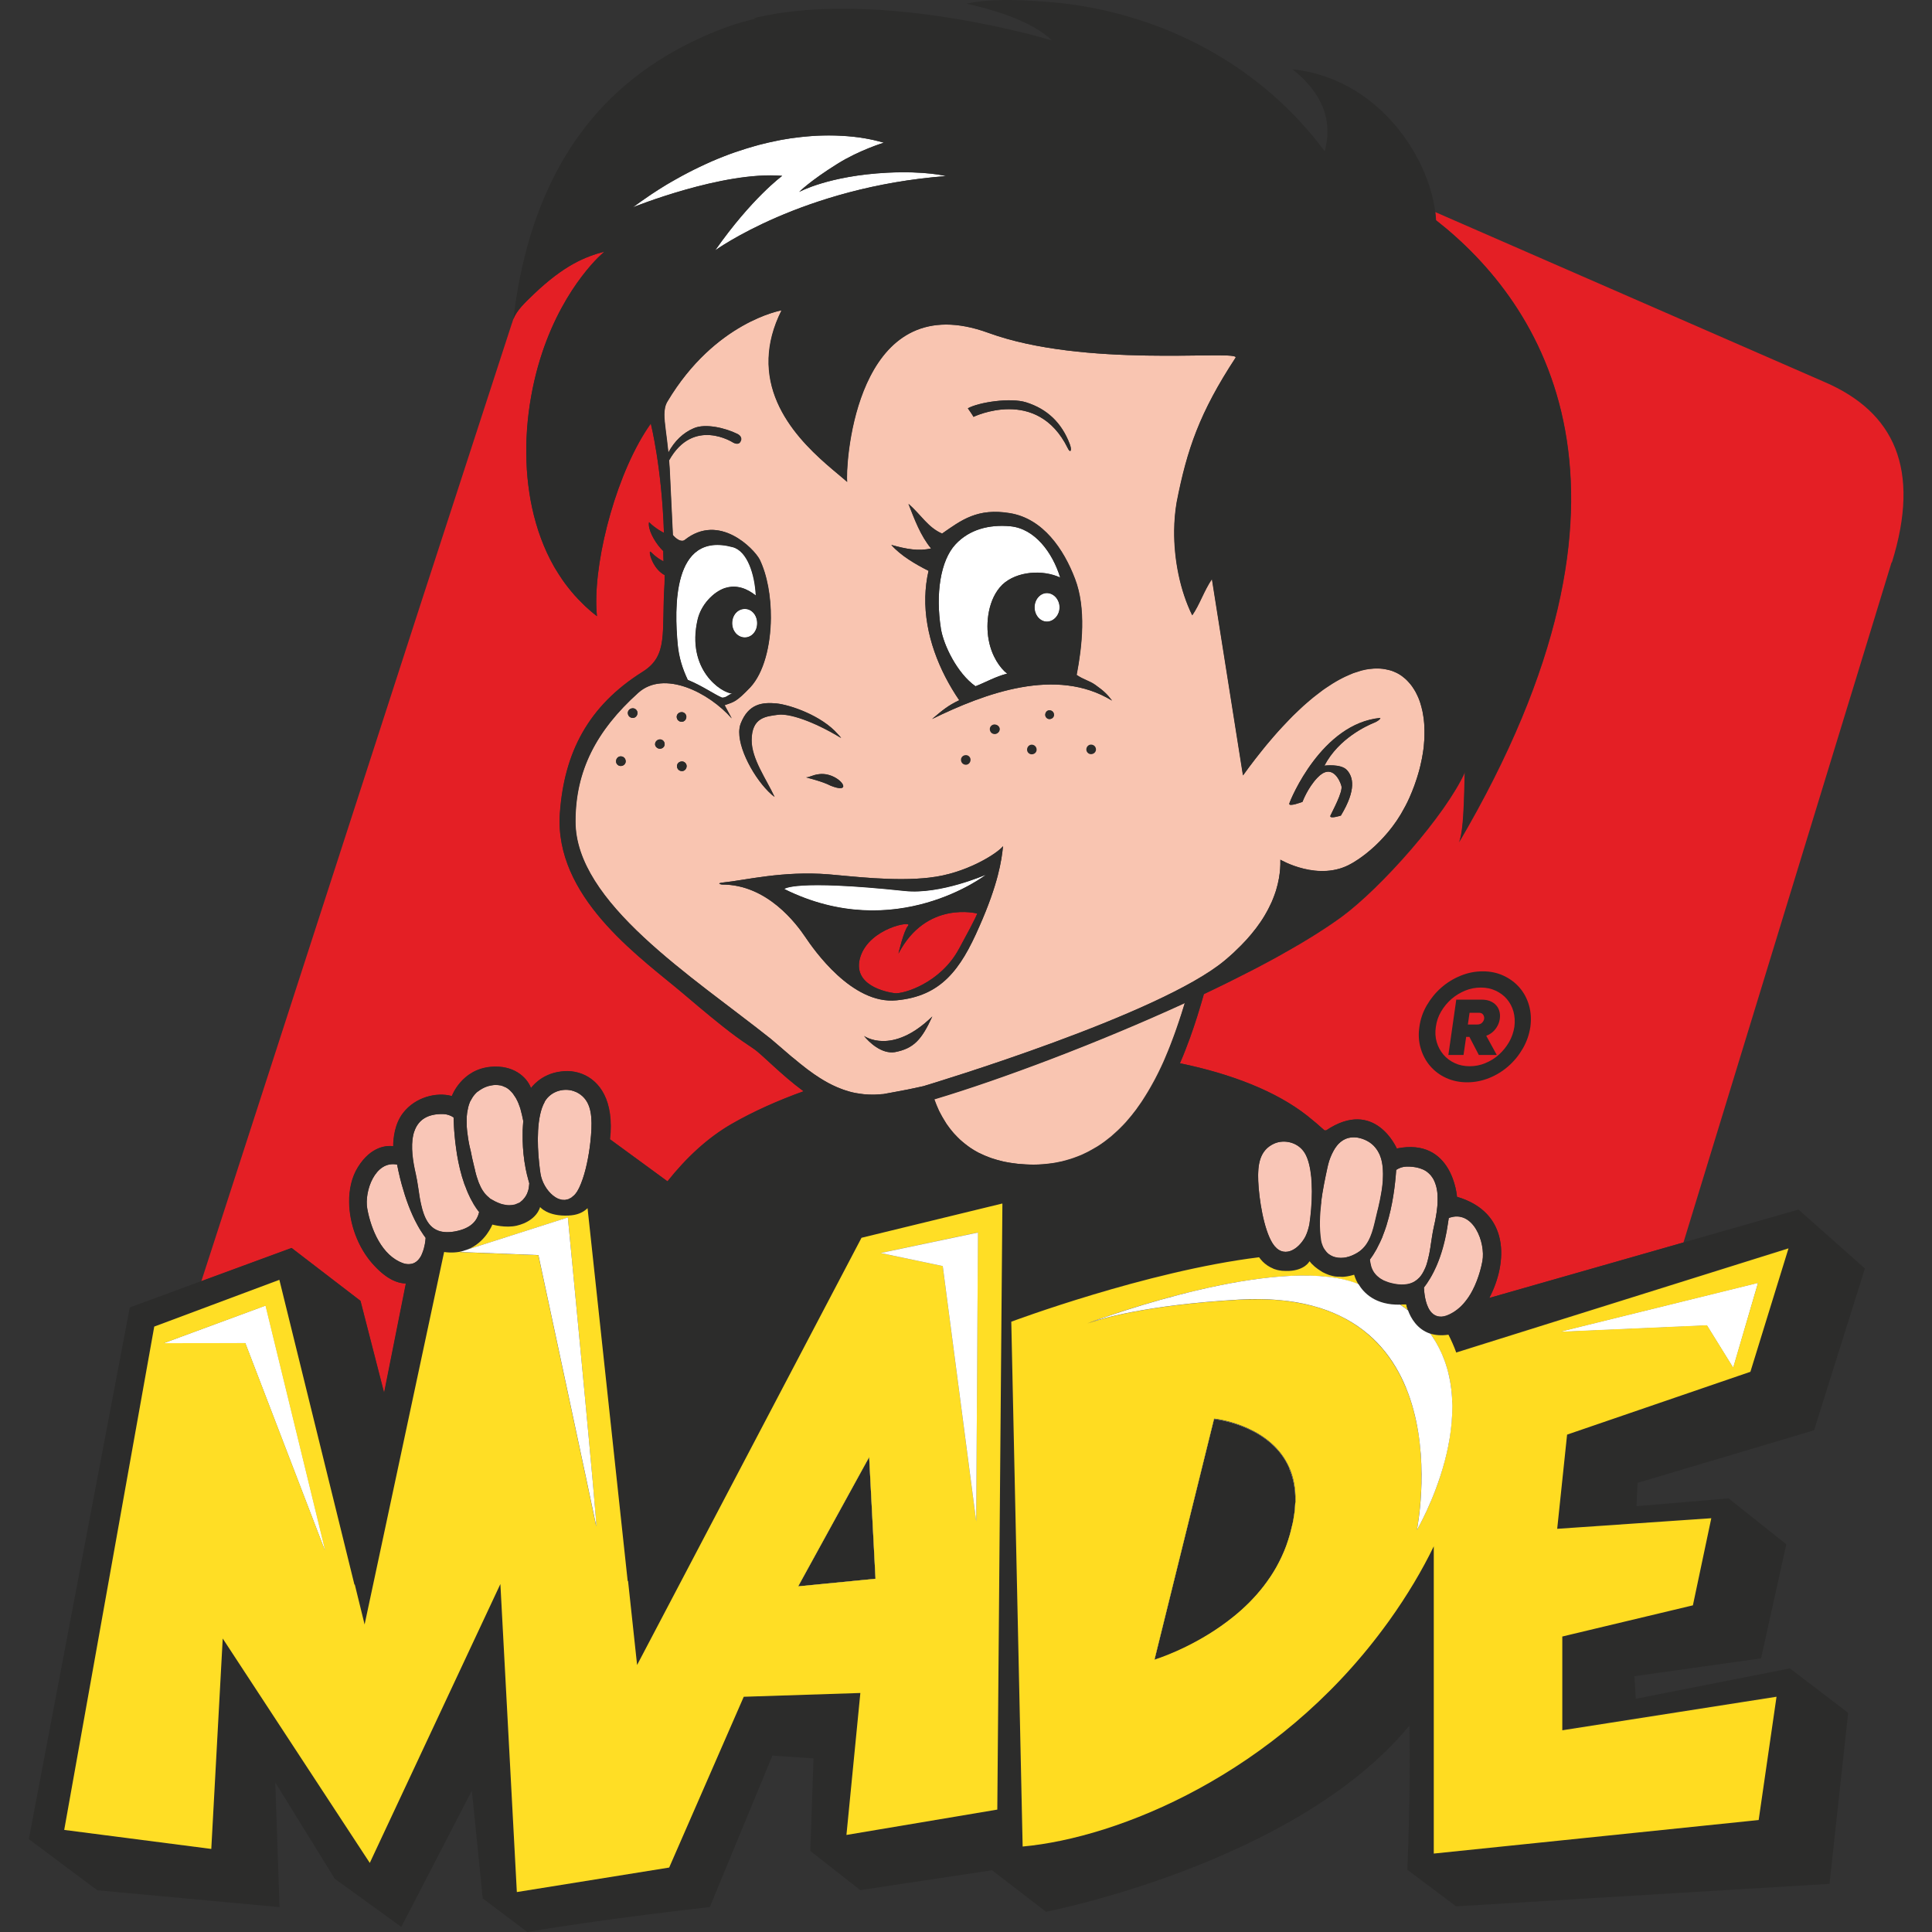 <?xml version="1.0" encoding="UTF-8"?>
<svg id="Vrstva_1" xmlns="http://www.w3.org/2000/svg" version="1.1" viewBox="0 0 250 250">
  <rect x="0" y="0" width="250" height="250" fill="#333333" stroke="none"/>
  <!-- Generator: Adobe Illustrator 29.1.0, SVG Export Plug-In . SVG Version: 2.1.0 Build 142)  -->
  <defs>
    <style>
      .st0 {
        fill: #e41f25;
      }

      .st1 {
        fill: #2b2b2a;
      }

      .st2 {
        fill: #fff;
      }

      .st3 {
        fill: #f9c6b7;
      }

      .st4 {
        fill: #9e231f;
      }

      .st5 {
        fill: #f9c5b1;
      }

      .st6 {
        fill: #e84836;
      }

      .st7 {
        fill: #ffde25;
      }

      .st8 {
        fill: #2c2c2b;
      }

      .st9 {
        fill: #ffdc21;
      }
    </style>
  </defs>
  <polygon class="st2" points="122 163.83 125.42 189.94 126.32 196.86 126.36 189.94 126.55 159.48 113.94 162.14 122 163.83"/>
  <polygon class="st2" points="21.23 173.81 25.09 173.8 31.76 173.78 42.06 200.61 34.35 168.97 21.23 173.81"/>
  <polygon class="st2" points="112.47 188.55 111.72 189.91 103.82 204.29 103.28 205.28 113.29 204.29 112.54 189.91 112.47 188.55"/>
  <path class="st2" d="M140.73,171.24c-.25.09-.38.14-.38.14,0,0,.14-.05.38-.14"/>
  <polygon class="st2" points="220.89 171.48 224.27 176.93 227.46 166.03 218.91 168.14 202.01 172.31 217.84 171.61 220.89 171.48"/>
  <path class="st2" d="M166.86,190.04h0c-2.27-5.32-8.85-6.3-9.67-6.4-.01,0-.02,0-.03,0-.04,0-.07,0-.07,0l-1.58,6.39-6.13,24.78s.02,0,.05-.02c0,0,.02,0,.03,0,.04-.01.08-.03.14-.05.01,0,.02,0,.03-.01,1.1-.36,5.7-2.02,9.97-5.49.69-.56,1.36-1.16,2.02-1.81.02-.02.04-.04.06-.06.3-.3.59-.61.87-.93.03-.03.06-.06.08-.09.3-.33.58-.68.86-1.04.03-.04.06-.08.09-.12.24-.31.47-.63.69-.96.05-.08.11-.15.16-.23.24-.37.48-.75.7-1.14.03-.04.05-.09.07-.13.19-.35.37-.71.55-1.07.05-.11.1-.21.15-.32.19-.42.37-.84.53-1.28.19-.51.34-1.01.48-1.49.04-.15.08-.29.11-.44.09-.33.17-.66.24-.98.03-.15.06-.3.09-.45.06-.3.1-.6.14-.89.02-.13.03-.26.05-.39.03-.32.05-.62.06-.92,0-.09,0-.18.01-.26.02-1.62-.27-2.99-.77-4.15Z"/>
  <path class="st2" d="M135.47,76.75c-.88,0-1.59.84-1.59,1.84s.71,1.84,1.59,1.84,1.63-.84,1.63-1.84-.75-1.84-1.63-1.84"/>
  <path class="st2" d="M96.38,78.8c-.92,0-1.63.84-1.63,1.84s.71,1.84,1.63,1.84,1.59-.79,1.59-1.84-.71-1.84-1.59-1.84"/>
  <path class="st2" d="M89.01,87.97c1.92.8,3.43,1.88,4.44,2.3.67,0,.88-.53,1.38-.5-1.54-.08-6.04-3.15-4.56-9.59.45-1.95,2.05-3.6,3.56-4.1,1.55-.5,2.93.12,3.98.96-.13-2.68-1.07-5.73-2.98-6.24-7.88-2.12-7.53,8.04-7.12,12.6.17,1.67.59,3.05,1.3,4.56"/>
  <path class="st2" d="M127.56,113.19s-5.89,2.58-10.45,2.1c-14.46-1.53-15.61-.26-15.61-.26,14.41,7.16,26.06-1.84,26.06-1.84"/>
  <path class="st8" d="M88.5,128.66c5.71,4.86,7.05,5.74,9.01,7.05,1.11.74,3.51,3.32,6.44,5.48,0,0,.01,0,.02,0-2.94-2.16-5.35-4.76-6.46-5.5-1.96-1.31-3.3-2.18-9.01-7.05-5.19-4.42-16.11-11.89-16.08-22.4-.04,10.52,10.88,17.99,16.08,22.42"/>
  <path class="st8" d="M86.01,74.45s0-.02,0-.02c-1.37-.73-1.94-2.47-1.92-2.94-.04.43.53,2.22,1.92,2.96"/>
  <path class="st8" d="M66.44,41.27s0,0,0,0c0-.02,0-.04,0-.05,0,.02,0,.03,0,.05"/>
  <path class="st8" d="M66.44,41.27s0-.03,0-.05c0-.05,0-.07,0,.05"/>
  <path class="st8" d="M85.83,71.35c0,.15.01,1,.03,1.29h0c-.02-.26-.03-1.16-.03-1.31-.91-.88-1.8-2.36-1.86-3.36.06,1,.94,2.5,1.86,3.39"/>
  <path class="st8" d="M66.44,41.27s0,0,0,0c-.02.16,0,.08,0,0"/>
  <path class="st8" d="M85.91,68.94h0c-.27-8.46-1.7-14.12-1.7-14.12-4.32,6.08-7.25,17.07-7.05,23.66-.2-6.59,2.73-17.56,7.05-23.64,0,0,1.43,5.65,1.7,14.1"/>
  <path class="st6" d="M153.43,135.74c.19-.48.36-.96.54-1.43-.17.48-.35.96-.54,1.43"/>
  <path class="st6" d="M170.48,120.73c-.24.15-.48.31-.73.46.25-.16.49-.31.73-.46"/>
  <polygon class="st6" points="52.54 166.07 52.54 166.07 49.72 180.24 52.54 166.07"/>
  <path class="st6" d="M75.73,78.48c.48.45.98.88,1.51,1.28-.53-.41-1.03-.84-1.51-1.28"/>
  <path class="st6" d="M172.1,119.67c-.19.13-.38.26-.58.39.19-.13.39-.26.58-.39"/>
  <path class="st6" d="M78.93,147.41l2.08,1.52-2.08-1.52Z"/>
  <path class="st6" d="M168.18,122.15s.01,0,.02-.01c0,0-.01,0-.02.01Z"/>
  <path class="st6" d="M120.32,140.4h0,0Z"/>
  <path class="st6" d="M120.33,140.4"/>
  <polyline class="st6" points="120.32 140.4 120.32 140.4 120.31 140.4 120.32 140.4"/>
  <polygon class="st4" points="120.32 140.4 120.33 140.4 120.32 140.4 120.32 140.4"/>
  <polyline class="st4" points="120.33 140.4 120.33 140.4 120.32 140.4 120.33 140.4"/>
  <path class="st8" d="M171.53,120.05c-.34.23-.69.45-1.05.68.36-.23.71-.45,1.05-.68"/>
  <path class="st8" d="M173.6,118.62c-.47.35-.98.7-1.5,1.05.52-.35,1.03-.71,1.5-1.05"/>
  <path class="st8" d="M169.75,121.2c-.5.31-1.02.62-1.55.94.53-.31,1.04-.63,1.55-.94"/>
  <line class="st4" x1="168.18" y1="122.15" x2="168.18" y2="122.15"/>
  <path class="st4" d="M159.64,126.76c.77-.38,1.52-.77,2.27-1.15-.74.38-1.5.77-2.27,1.15"/>
  <path class="st4" d="M154.95,131.39c.29-.94.57-1.87.82-2.75-.25.88-.52,1.8-.82,2.75"/>
  <path class="st4" d="M155.77,128.64c1.04-.49,2.06-.99,3.07-1.48-1.01.5-2.03.99-3.07,1.48"/>
  <path class="st4" d="M153.97,134.31h0c.35-.97.67-1.93.97-2.88-.3.94-.62,1.91-.97,2.88"/>
  <path class="st4" d="M162.64,125.22c.87-.46,1.72-.91,2.54-1.36-.82.45-1.67.91-2.54,1.36"/>
  <path class="st9" d="M157.16,183.63s.02,0,.03,0c-.01,0-.02,0-.03,0"/>
  <path class="st8" d="M154.93,131.43s0-.03.01-.04c0,.01-.01.03-.01.04"/>
  <path class="st8" d="M158.84,127.16c.27-.13.53-.27.8-.4-.27.13-.53.27-.8.4"/>
  <path class="st8" d="M153.43,135.74c-.24.62-.49,1.23-.76,1.85.27-.61.52-1.23.76-1.85"/>
  <path class="st8" d="M165.18,123.86c.08-.04.16-.08.23-.13-.08.04-.16.08-.23.13"/>
  <path class="st8" d="M161.9,125.6c.25-.13.49-.25.74-.38-.24.13-.49.25-.74.38"/>
  <path class="st8" d="M120.32,140.4h0Z"/>
  <path class="st8" d="M140.73,171.24c-.25.09-.38.14-.38.14,0,0,.14-.05.38-.14"/>
  <path class="st9" d="M181.96,168.77c-.28.03-.54.04-.79.04.35.24.7.49,1.02.74-.17-.46-.23-.79-.23-.79"/>
  <path class="st2" d="M140.73,171.24c-.25.09-.38.14-.38.14,0,0,.14-.05.38-.14"/>
  <path class="st2" d="M101.5,115.04s1.15-1.27,15.61.26c4.56.48,10.45-2.1,10.45-2.1,0,0-11.65,9-26.06,1.84"/>
  <path class="st2" d="M101.22,22.76s-3.93,2.87-8.68,9.65c0,0,11.3-8.21,29.89-9.62,0,0-2.65-.69-7.6-.44-7.62.39-11.41,2.49-11.41,2.49,0,0,1.37-1.4,4.94-3.63,2.86-1.79,6.02-2.74,6.02-2.74-.44-.13-.9-.24-1.36-.35-.13-.03-.25-.06-.38-.08-.42-.09-.86-.17-1.3-.23-.07-.01-.14-.02-.22-.03-.45-.06-.92-.11-1.4-.15-.19-.02-.38-.03-.57-.04-.36-.02-.72-.04-1.09-.05-.28,0-.56-.01-.84-.01-.36,0-.72,0-1.09.02-.28,0-.57.02-.85.04-.25.02-.5.04-.76.06-.57.05-1.14.11-1.72.19-.18.02-.36.05-.54.07-.38.06-.76.12-1.14.19-.15.03-.3.06-.45.09-.82.16-1.65.35-2.49.57-.02,0-.04.01-.06.02-.44.12-.88.24-1.32.38-.11.03-.22.07-.33.1-.9.28-1.81.59-2.73.95,0,0,0,0,0,0-.3.12-.6.23-.9.36,0,0,0,0,0,0-.49.2-.98.41-1.47.64-.3.14-.61.28-.91.43-.43.2-.86.42-1.29.64-.3.16-.61.32-.91.48-.48.26-.97.54-1.46.82-.19.11-.39.23-.58.34-.63.38-1.25.78-1.88,1.19-.15.1-.3.2-.44.3-.67.46-1.34.93-2.02,1.43,0,0,11.68-4.72,19.35-4.08"/>
  <path class="st2" d="M129.7,75.66c-1.84,1.8-2.18,4.98-1.76,7.16.38,2.09,1.47,3.64,2.39,4.35-1.42.33-2.89,1.17-4.1,1.63-2.37-1.66-4.15-5.35-4.48-7.47-.71-4.49-.06-8.78,1.88-10.88,1.79-1.94,4.37-2.61,7.12-2.35,3.14.3,5.44,3.37,6.44,6.63-2.26-1.05-5.61-.84-7.49.92"/>
  <path class="st2" d="M135.47,80.43c-.88,0-1.59-.84-1.59-1.84s.71-1.84,1.59-1.84,1.63.84,1.63,1.84-.75,1.84-1.63,1.84"/>
  <path class="st2" d="M97.97,80.64c0,1.05-.71,1.84-1.59,1.84-.92,0-1.63-.8-1.63-1.84s.71-1.84,1.63-1.84,1.59.84,1.59,1.84"/>
  <path class="st2" d="M93.82,76.08c-1.51.5-3.11,2.15-3.56,4.1-1.47,6.44,3.03,9.51,4.56,9.59-.51-.03-.71.5-1.38.5-1-.42-2.51-1.51-4.44-2.3-.71-1.51-1.13-2.89-1.3-4.56-.42-4.56-.77-14.72,7.12-12.6,1.9.51,2.85,3.56,2.98,6.24-1.05-.84-2.43-1.46-3.98-.96"/>
  <path class="st0" d="M244.77,72.77l-26.93,88.01-25.12,7.18c2.4-4.58,2.68-11.08-4.18-13.09,0,0-.54-7.72-7.79-6.25,0,0-2.82-6.58-9.13-2.35h-.23c-.7-.64-1.45-1.27-2.24-1.9-4.01-3.15-9.78-5.4-16.46-6.78.27-.61.52-1.23.76-1.85.18-.48.36-.96.54-1.43.35-.97.67-1.93.97-2.88,0-.01,0-.03.01-.04.3-.94.57-1.86.82-2.75,1.04-.49,2.06-.99,3.07-1.48.27-.13.54-.27.8-.4.77-.38,1.52-.77,2.27-1.15.25-.13.49-.26.74-.38.87-.45,1.72-.91,2.54-1.36.08-.04.16-.08.23-.13l2.77-1.58s.01,0,.02-.01c.53-.31,1.05-.63,1.55-.94.25-.15.49-.31.73-.46.36-.23.71-.45,1.05-.68.19-.13.39-.26.58-.39.52-.35,1.03-.71,1.5-1.05,5.09-3.75,13.45-13.16,15.95-18.74-.12.28.01,7.77-.82,9.19,26.88-45.71,10.82-69.8-2.94-80.57-.01-.32-.05-.65-.09-.99,0-.02,0-.05,0-.07l50.35,21.98c9.02,3.88,12.49,11.25,8.72,23.35M97.51,135.69c-1.96-1.31-3.3-2.19-9.01-7.05-5.19-4.42-16.11-11.89-16.08-22.4,0-.34.01-.67.04-1.02.56-7.8,3.63-13.85,10.72-18.3,3.36-2.11,2.41-5.08,2.82-11.35.02-.35.02-.74.02-1.13,0,0,0-.02,0-.02-1.37-.73-1.94-2.47-1.92-2.94.01-.1.05-.13.12-.06.72.72,1.19.98,1.65,1.22,0,0,0-.02,0-.02h0c-.02-.26-.03-1.16-.03-1.31-.91-.88-1.8-2.36-1.87-3.36,0-.14,0-.26.02-.38.88.88,1.93,1.38,1.93,1.38,0,0,0-.02,0-.02h0c-.27-8.46-1.7-14.12-1.7-14.12-4.32,6.08-7.25,17.07-7.05,23.66.01.44.04.86.08,1.26-.53-.4-1.03-.84-1.51-1.28-.15-.14-.28-.28-.42-.42-.33-.32-.65-.65-.96-1-.14-.16-.28-.33-.42-.49-.29-.35-.57-.7-.84-1.07-.12-.16-.23-.32-.34-.48-.28-.41-.55-.83-.81-1.26-.07-.12-.15-.24-.22-.36-1.35-2.36-2.29-4.97-2.88-7.71h0c-.14-.64-.25-1.28-.35-1.92,0,0,0-.01,0-.02-.1-.65-.18-1.3-.24-1.95h0c-.06-.68-.11-1.36-.13-2.05,0-.02,0-.03,0-.05-.02-.64-.03-1.28-.02-1.92,0-.06,0-.13,0-.19.01-.59.04-1.18.08-1.76,0-.11.01-.22.02-.34.05-.68.12-1.35.2-2.02,1.46-11.53,6.9-18.01,8.98-20.11.41-.4.66-.61.66-.61-.01,0-.02,0-.03.01.11-.1.19-.17.19-.17-.03,0-.05.01-.08.02-2.37.64-5.08,1.69-9.05,5.48-1.18,1.13-2.19,2.08-2.64,3.22,0-.01,0-.03,0-.04-.15.46-.23.72-.23.69l-11.86,36.47-28.29,87.37s0,.02,0,.03c0,0,0,0,0,0,5.25-1.94,10.92-4.03,11.69-4.3l8.91,6.84,3.06,11.91,2.82-14.16s0,0,0,0c-1.22-.02-2.65-.66-4.36-2.6-1.85-2.11-2.95-5.11-2.98-7.9-.02-1.67.33-3.26,1.13-4.54,1.75-2.83,3.88-2.82,4.57-2.72,0-1.04.19-2.88,1.27-4.29,1.58-2.06,4.33-2.75,6.32-2.2,0,0,1.24-3.43,5.02-3.78,2.96-.27,4.67,1.31,5.22,2.75,0,0,1.24-1.82,3.84-2.14.29-.04.58-.07.91-.06,2.44.05,4.93,1.69,5.46,5.52.07.48.1.99.11,1.53,0,.55-.03,1.13-.1,1.75,0,0,0,.01,0,.02l2.08,1.52,5.37,3.93c2.45-3.08,5.21-5.65,8.32-7.44,2.81-1.62,5.94-3.01,9.27-4.21,0,0-.01-.01-.02-.02,0,0,.01,0,.02,0-2.94-2.16-5.35-4.76-6.46-5.5"/>
  <path class="st0" d="M116.25,123.41s.68-2.99,1.26-3.63c.62-.68-4.97.27-6.18,4.02-1.16,3.71,3.36,4.58,4.43,4.72,1.08.14,5.93-1.27,8.33-5.75,2.45-4.48,2.35-4.56,2.35-4.56,0,0-6.59-1.75-10.2,5.2"/>
  <path class="st5" d="M184.32,94.01c0-.18-.02-.36-.04-.54-.01-.16-.03-.33-.05-.49-.01-.11-.03-.22-.05-.32-.01-.06-.02-.13-.03-.19-.03-.15-.05-.3-.08-.45-.02-.11-.05-.21-.08-.32-.02-.08-.04-.17-.06-.25-.04-.16-.09-.32-.14-.48-.07-.23-.15-.45-.24-.66-.05-.11-.1-.22-.15-.33-.07-.15-.14-.3-.22-.44-.06-.11-.13-.22-.19-.32-.08-.13-.16-.26-.25-.38-.07-.1-.14-.19-.22-.29-.09-.11-.18-.22-.28-.32,0,0-.01-.01-.02-.02-.08-.08-.15-.16-.23-.24-.12-.12-.25-.22-.38-.32-.07-.06-.14-.12-.21-.17-.2-.15-.42-.28-.64-.39-.06-.03-.14-.06-.2-.09-.17-.08-.34-.15-.52-.21-.1-.03-.2-.06-.29-.08-.06-.02-.13-.03-.19-.04-.1-.02-.2-.05-.31-.07-.11-.02-.22-.03-.33-.05-.17-.02-.35-.03-.53-.04-.11,0-.23,0-.34,0-.2,0-.4.02-.6.04-.11.01-.21.02-.32.03-.29.04-.59.1-.9.18-.02,0-.05,0-.07.02-.13.03-.27.09-.41.13-.21.07-.41.12-.63.2-.11.04-.22.09-.33.14-.07.03-.14.06-.21.09-.18.08-.36.15-.54.24-.14.07-.28.14-.42.21-.24.12-.49.26-.73.4-.15.09-.3.17-.45.27-.26.16-.52.33-.78.51-.14.1-.29.19-.44.3-.21.15-.42.32-.63.48-.11.08-.21.15-.31.24-.1.08-.21.15-.31.24-.35.28-.71.6-1.07.91-.08.07-.16.13-.24.21-.1.09-.2.19-.3.28-.12.11-.23.22-.35.33-.23.22-.46.43-.7.67-.16.16-.32.33-.48.49-.3.31-.61.63-.92.97-.18.19-.36.39-.54.59-.31.34-.62.7-.93,1.07-.18.21-.36.43-.55.65-.34.41-.68.83-1.02,1.27-.16.21-.32.4-.48.61-.51.66-1.02,1.34-1.53,2.06l-4.02-25.41c-1.05,1.55-1.59,3.31-2.55,4.69-1.57-3.2-2.36-7.21-2.33-10.97.01-1.25.12-2.48.32-3.65,1.34-6.87,2.97-11.62,7.62-18.71.02-.03.02-.06,0-.09-.53-.86-19.6,1.39-31.99-3.13-16.33-5.96-18.32,14.69-18.3,18.72,0,.27.01.46.03.57h0c-2.55-2.29-10.45-7.73-10.16-16.01.07-1.91.57-3.97,1.67-6.19-.02,0-8.61,1.48-14.77,11.79-.29.48-.39,1.01-.4,1.68,0,1.12.29,2.62.52,4.93.82-1.52,1.92-2.56,3.3-3.15,1.51-.65,4.08-.03,5.62.73,0,0,.47.2.51.6.02.13-.02.29-.13.46-.3.47-.94.04-.93.06,0,0-5.13-3.32-8.28,2.31.03.35.06.72.08,1.11l.41,8.55c.46.54,1.12.97,1.55.63,4.46-3.52,8.92,1.13,9.67,2.51.99,2.03,1.48,4.82,1.46,7.59-.03,3.56-.91,7.1-2.67,8.99-1.8,1.88-2.09,1.88-3.31,2.3l.92,1.71h0s0,0,0,0c-2.93-3.35-8.76-6.31-12.1-3.31-5.47,4.92-8.12,10.13-8.12,16.62-.04,10.51,15.07,20.04,25.29,28.17.92.77,1.83,1.58,2.76,2.37.64.54,1.28,1.06,1.94,1.56.03.03.07.05.11.08.49.37.99.72,1.5,1.04.36.23.72.44,1.09.64.36.2.74.37,1.12.54.27.12.55.23.84.33.07.03.14.05.21.07.18.06.36.12.55.17.13.04.26.07.38.1.14.03.28.07.42.09.06.01.12.02.19.03.27.05.55.09.84.12.07,0,.15.01.22.02.31.03.64.04.96.04.08,0,.16,0,.24,0,.31,0,.63-.03.95-.06.07,0,.13,0,.2-.01.3-.05.59-.1.88-.16.3-.06.61-.11.91-.17.44-.08.89-.17,1.32-.25.72-.14,1.41-.29,2.1-.45,1.26-.38,30.62-9.25,39-16.28.39-.33.78-.67,1.15-1.01.04-.04.08-.08.12-.12.25-.23.49-.47.73-.71.04-.04.09-.09.13-.13.2-.21.4-.41.59-.62.04-.04.08-.09.12-.13.2-.22.39-.44.58-.67.01-.02.03-.04.04-.05.2-.24.4-.49.59-.74,0,0,0,0,0,0,.4-.53.77-1.07,1.1-1.63.32-.53.6-1.08.85-1.63.02-.05.05-.1.07-.15.11-.26.22-.51.31-.78,0-.01,0-.02.01-.03.03-.08.06-.17.09-.25.05-.14.1-.27.14-.41,0-.01,0-.02.01-.03.15-.5.28-1.01.37-1.54,0,0,0-.01,0-.02.07-.39.12-.78.15-1.18.03-.39.04-.78.03-1.18,0,0,0,0,0-.01,0,0,5,2.95,9.23.48,0,0,1.37-.72,3.05-2.29.01-.02.02-.03.03-.05-.01.02-.02.03-.03.05h0c.17-.16.35-.33.52-.51.03-.03.05-.05.08-.08.16-.16.31-.33.47-.5.05-.06.1-.11.15-.17.03-.03.06-.07.09-.1.11-.12.22-.25.33-.38.07-.09.14-.18.22-.27.12-.15.24-.3.36-.46.09-.12.18-.24.27-.37.11-.14.21-.29.31-.44.1-.15.2-.31.3-.47.09-.14.18-.27.26-.42.12-.2.23-.4.34-.61.07-.12.13-.23.2-.36.18-.34.35-.68.51-1.04.23-.52.44-1.03.63-1.55.06-.15.11-.31.16-.46.13-.37.25-.73.35-1.09.05-.16.09-.33.14-.49.1-.37.19-.73.26-1.1.03-.13.06-.27.08-.4.09-.49.17-.97.23-1.44,0,0,0,0,0,.01,0,0,0,0,0-.01.02-.17.03-.33.04-.5.02-.21.04-.42.05-.62,0-.18.01-.35.01-.53,0-.04,0-.08,0-.12,0-.15,0-.29,0-.44,0-.17-.01-.34-.02-.51M80.96,98.52c0,.32-.28.6-.65.6-.32,0-.6-.27-.6-.6h0c0-.37.28-.65.6-.65.37,0,.65.28.65.65h0ZM82.49,92.25c0,.37-.28.65-.6.65-.37,0-.65-.28-.65-.65h0c0-.33.28-.6.65-.6.32,0,.6.28.6.6,0,0,0,0,0,0,0,0,0,0,0,0M86.01,96.31c0,.31-.27.58-.62.58-.31,0-.62-.27-.62-.58,0,0,0,0,0,0h0c0-.36.31-.63.62-.63.36,0,.62.27.62.62h0M125.24,52.83c1.43-.79,5.53-1.41,7.55-.77,2.67.84,4.58,2.59,5.64,5.41.12.31.16.56.14.71-.02.26-.19.25-.4-.19-3.96-8.06-12.21-4.05-12.21-4.05.04-.04-.72-1.11-.72-1.11,0,0,0,0,0,0h0ZM95.83,93.66s.01-.02.02-.03c1.01-2.6,2.84-2.77,4.63-2.61,1.8.19,5.83,1.57,7.93,3.96.17.17.32.34.45.51,0,0,0,0,0,0,0,0,0,0,0,0-3.64-2.22-6.78-3.22-8.2-3.01-1.47.21-3.39.29-3.39,3.31,0,2.43,1.93,5.06,2.97,7.33,0,0,0,0,0,0,0,0,0,0,0,0-2.12-1.61-4.6-5.76-4.57-8.42,0-.38.06-.73.17-1.04M109.12,101.69c.04.34-.41.47-1.64-.02-1.11-.58-3.01-1-3.15-1.07-.03-.01-.03-.02.01-.01.36.03.77-.31,1.66-.41,1.58-.19,3.04.95,3.11,1.51M87.57,92.75c0-.32.28-.6.65-.6.32,0,.6.28.6.6,0,0,0,0,0,0,0,0,0,0,0,0,0,.37-.28.65-.6.65-.37,0-.65-.28-.65-.65,0,0,0,0,0,0h0ZM88.85,99.13c0,.37-.28.65-.6.65-.37,0-.65-.28-.65-.65h0c0-.33.28-.6.65-.6.32,0,.6.28.6.6h0ZM120.64,131.53c-1.37,2.99-2.39,4.14-4.82,4.61-1.75.3-3.41-1.32-4.01-2.09,0,0,0,0,0,0,0,0,0,0,0,0,0,0,3.58,2.6,8.83-2.52,0,0,0,0,0,0,0,0,0,0,0,0M126.7,119.94c-2.42,5.54-4.94,8.96-10.69,9.5-5.75.58-10.72-6.57-11.81-8.2-1.1-1.63-4.9-6.82-10.78-6.78,0,0-.9-.15.2-.27,2.79-.28,7.66-1.52,13.61-1.05,2.88.23,8.48.96,13.08.42,4.65-.5,8.75-3.11,9.48-4.06-.18,1.85-.63,4.91-3.09,10.45M124.45,98.31c0-.26.22-.49.53-.49.26,0,.49.23.49.49h0s0,0,0,0c0,.3-.23.53-.49.53-.3,0-.53-.23-.53-.53h0ZM128.14,94.34c0-.29.25-.55.59-.55.29,0,.59.25.59.55h0c0,.34-.29.59-.59.59-.33,0-.59-.25-.59-.59h0M134.03,97.01c0,.26-.23.49-.53.49-.26,0-.49-.23-.49-.49h0s0,0,0,0c0-.3.23-.53.49-.53.3,0,.53.23.53.53h0ZM136.38,92.5c0,.29-.25.54-.59.54-.29,0-.54-.25-.54-.54h0c0-.34.25-.59.54-.59.34,0,.59.25.59.59h0ZM141.71,96.99c0,.26-.23.49-.53.49-.26,0-.49-.23-.49-.49h0c0-.3.22-.53.49-.53.3,0,.53.23.53.53h0ZM143.89,90.65c-7.2-4.4-16.41-.96-23.27,2.39,0,0,0,0,0,0,0,0,0,0,0,0,1.38-1.17,2.09-1.76,3.51-2.43-2.58-3.78-4.51-8.52-4.39-13.38.03-1.12.16-2.25.42-3.37-1.68-.84-3.6-1.97-4.81-3.35,0,0,0,0,0,0,0,0,0,0,0,0,1.93.54,3.51.84,5.15.46-1.38-1.67-2.13-3.77-2.93-5.78h0s0,0,0,0c1.63,1.42,2.51,3.06,4.35,3.85,2.47-1.72,4.56-3.35,8.79-2.64,4.27.71,6.95,4.65,8.41,8.5.73,1.9.96,4.09.92,6.26-.04,2.17-.36,4.33-.71,6.17.92.63,1.67.75,2.43,1.3,1.05.75,1.51,1.17,2.14,2.01,0,0,0,0,0,0,0,0,0,0,0,0M177.77,93.54c-.85.35-4.54,1.99-6.39,5.54,0,0,2.13-.28,2.91.57s1.28,2.48-.78,5.89c0,0-1.56.5-1.35,0s1.63-3.05,1.42-3.83c-.21-.78-1.26-3.03-3.12-1.06-1.28,1.35-1.92,3.12-1.92,3.12,0,0-1.85.71-1.7.21.14-.5,4.19-10.36,11.78-11.07,0,0,0,.28-.85.64"/>
  <path class="st5" d="M120.87,142.26c.08.22.16.43.25.65.02.05.04.11.06.16.08.18.16.36.25.54.01.03.02.06.04.08.06.12.12.24.18.36.13.25.26.49.41.74.09.15.19.31.29.46.04.07.09.14.13.2.08.12.16.23.25.34.14.2.3.39.45.58.06.08.13.15.19.23.07.07.14.15.2.22.19.2.38.4.59.6.11.1.23.21.35.31.22.18.45.36.68.54.12.09.24.17.36.26.32.21.66.42,1.02.61.03.01.05.03.07.04.08.04.16.07.24.11.34.17.7.32,1.07.46.07.03.14.05.22.08.09.03.19.06.29.09.35.12.71.22,1.09.31.18.04.36.08.54.12.38.08.78.14,1.19.19.13.02.26.04.4.05.06,0,.12.01.19.02.59.05,1.19.09,1.84.09.43,0,.84-.02,1.25-.05.09,0,.18-.02.27-.03.06,0,.11-.01.17-.02.26-.03.52-.05.77-.09.08-.01.15-.02.23-.04.1-.02.19-.03.29-.05.23-.04.45-.09.68-.14.04,0,.07-.02.11-.03.13-.03.26-.06.39-.1.23-.06.46-.13.68-.2.15-.05.29-.09.44-.15.22-.08.44-.16.66-.25.12-.05.24-.1.36-.15.04-.02.08-.03.11-.05.2-.09.4-.19.6-.29.06-.03.13-.06.19-.1.09-.05.17-.09.25-.14.22-.12.43-.24.65-.37.1-.06.2-.12.3-.18.24-.15.47-.31.7-.48.05-.03.09-.07.14-.1.08-.06.15-.12.23-.18.2-.16.41-.32.61-.48.1-.09.2-.18.3-.27.18-.15.35-.31.52-.47.1-.1.21-.2.31-.3.16-.16.32-.32.48-.49.1-.11.2-.21.3-.32.15-.17.31-.35.45-.53.09-.11.18-.21.27-.32.16-.19.31-.39.46-.59.07-.1.15-.19.22-.29,0,0,0,0,0-.01.19-.26.37-.52.55-.78,0,0,.01-.02.02-.03.06-.09.13-.19.19-.29.14-.21.28-.43.41-.65.06-.1.13-.21.19-.31.01-.02.02-.04.04-.06.12-.2.24-.41.36-.62.04-.07.08-.14.12-.21.05-.09.1-.18.15-.27.12-.21.23-.43.35-.64.05-.1.1-.2.15-.3.02-.03.03-.06.05-.09.11-.21.21-.42.32-.64.05-.11.1-.22.15-.32.02-.05.05-.1.07-.14.09-.19.18-.38.27-.58.03-.06.05-.12.08-.18.04-.1.09-.2.13-.3.09-.2.17-.4.25-.6.04-.09.07-.17.11-.26.02-.06.05-.11.07-.17.08-.21.17-.42.25-.62.05-.13.1-.26.15-.39.12-.31.23-.62.35-.93.06-.17.12-.35.19-.52.05-.15.11-.3.16-.46.07-.19.13-.38.2-.58.04-.13.08-.25.13-.38.06-.19.13-.39.19-.58,0-.02,0-.03.02-.05.03-.08.05-.16.08-.24.16-.51.32-1.01.47-1.5-11.2,5.14-23.7,9.85-32.42,12.46"/>
  <path class="st3" d="M74.5,141.29c-1.32-.6-3.18-.19-4.02,1.28-1.05,1.83-.99,5.38-.71,7.95.05.48.11.95.17,1.34.17,1.07.8,2.16,1.6,2.81,0,0,.01,0,.02.01h0,0s0,0,0,0c.12.1.25.19.38.27,0,0,0,0,0,0,.13.08.26.14.39.19.01,0,.02,0,.03,0,.12.05.25.08.37.1.02,0,.04,0,.07,0,.11.01.23.02.34.01.04,0,.08-.02.12-.03.09-.01.19-.03.28-.06.06-.02.11-.06.17-.09.08-.04.15-.06.22-.11.07-.05.14-.12.21-.18.06-.05.11-.09.17-.14.12-.13.24-.28.36-.46.09-.15.18-.31.27-.49.08-.17.16-.36.24-.55,0-.01,0-.02.01-.03.61-1.5,1.01-3.55,1.2-5.3.07-.63.12-1.22.14-1.72.09-2.16-.19-4-2.04-4.84"/>
  <path class="st3" d="M61.25,155.73s-.04-.06-.06-.09c-.24-.4-.45-.83-.64-1.26h0s0,0,0,0c-.12-.26-.21-.53-.32-.81-.05-.12-.1-.24-.15-.37-.43-1.23-.74-2.54-.95-3.81,0,0,0,0,0-.01-.07-.41-.12-.81-.17-1.2h0s0,0,0,0c-.02-.13-.03-.25-.05-.38h0c-.02-.21-.04-.4-.06-.6-.03-.31-.06-.6-.08-.89h0c-.01-.17-.02-.33-.03-.49,0-.15-.02-.3-.02-.45-.01-.27-.02-.53-.03-.77-.39-.27-.85-.43-1.38-.44-2.02-.04-3.09.78-3.6,1.97-.1.24-.19.49-.25.76-.33,1.51-.05,3.4.33,5.03.13.56.23,1.17.32,1.8h0s0,0,0,0c.05.33.1.66.15.99,0,.01,0,.02,0,.03.06.37.13.74.21,1.09,0,.04.02.08.03.13.08.37.18.72.3,1.06.06.18.13.36.21.53.37.8.9,1.43,1.71,1.72.29.1.62.16.99.18.34.01.72-.02,1.14-.09,2.02-.38,2.87-1.31,3.14-2.52-.28-.33-.52-.71-.76-1.09"/>
  <path class="st3" d="M68.21,152.13c-.06-.24-.11-.49-.16-.73-.01-.05-.02-.11-.04-.16,0-.01,0-.02,0-.04-.24-1.26-.35-2.48-.38-3.61v-.05c0-.35,0-.69,0-1.02,0-.02,0-.04,0-.05,0-.04,0-.08,0-.12,0-.02,0-.04,0-.06.01-.39.04-.77.07-1.13,0-.04,0-.08,0-.12-.05-.25-.11-.51-.16-.75-.05-.24-.11-.48-.18-.72,0,0,0-.01,0-.02h0s0,0,0,0c-.07-.23-.15-.45-.24-.67,0,0,0-.01,0-.02,0-.02-.01-.03-.02-.05-.09-.22-.19-.43-.3-.63,0,0,0,0,0-.01,0-.01-.01-.02-.02-.03h0c-.08-.15-.18-.28-.27-.41-.04-.05-.07-.11-.1-.16-.13-.17-.28-.33-.44-.48,0,0-.01-.01-.02-.02,0,0-.02-.02-.03-.03-.15-.13-.31-.25-.49-.34,0,0-.02-.01-.03-.01l-.05-.02s0,0-.01,0c-.17-.09-.36-.16-.56-.21,0,0,0,0,0,0h0s-.05,0-.07-.01c-.01,0-.02,0-.03,0-.21-.04-.44-.06-.68-.05-.07,0-.14.02-.22.03-.21.03-.43.07-.67.14-.25.08-.48.18-.69.3-.2.11-.38.23-.55.36-.06.04-.13.08-.18.13-.16.15-.3.31-.43.48-.12.17-.23.34-.32.53,0,.01-.01.02-.02.03,0,.01-.01.02-.02.03-.02.03-.04.07-.06.1-.12.27-.21.55-.28.85,0,.01,0,.03,0,.04-.02.06-.03.13-.04.19-.06.27-.1.56-.12.85,0,.03,0,.05,0,.08-.02.31-.02.62,0,.94,0,.06,0,.12,0,.17,0,.05,0,.09,0,.14,0,.02,0,.03,0,.05.01.22.03.43.06.65h0c.03.25.06.49.1.74.02.13.04.26.06.39.03.16.06.32.09.48.01.06.02.13.04.19h0c.14.53.25,1.06.34,1.56.09.37.17.73.25,1.06.04.19.09.38.14.57,0,.01,0,.03,0,.04.02.09.05.18.07.27.04.15.08.31.13.46,0,.03.02.06.03.09,0,.03.02.06.03.08.05.16.1.32.16.48,0,.02.01.04.02.05,0,.01,0,.02.01.03.01.03.02.06.03.09.01.03.02.05.04.08.07.16.14.33.22.48,0,.01.01.03.02.04,0,0,0,0,0,.01.13.26.29.5.47.73.03.04.06.08.1.12.14.17.31.32.48.46.05.04.09.09.14.13,0,0,.01.01.02.01.04.03.09.05.14.08h0s0,0,0,0c0,0,0,0,0,0,0,0,0,0,.01,0,.03.02.05.03.08.05.24.16.49.28.75.39.16.07.32.14.48.18.06.02.12.03.17.04.25.06.5.1.74.11.02,0,.03,0,.05,0,0,0,0,0,0,0,.02,0,.04,0,.06,0,0,0,.01,0,.02,0,.23,0,.45-.03.66-.08.03-.01.06-.02.09-.03.13-.04.25-.09.36-.15.06-.02.12-.04.17-.07.07-.04.13-.1.19-.15.19-.14.35-.32.5-.52.04-.06.08-.12.11-.18.03-.04.05-.09.08-.13.04-.07.07-.15.11-.23.09-.22.17-.46.21-.74.03-.18.04-.37.06-.56-.1-.34-.19-.67-.27-1.01"/>
  <path class="st3" d="M54.48,159.31c-.15-.24-.3-.49-.44-.75-.9-1.64-1.56-3.52-2.02-5.17-.02-.06-.03-.12-.05-.18-.07-.26-.14-.52-.2-.77-.03-.13-.06-.26-.09-.39-.04-.18-.08-.35-.12-.52-.06-.3-.12-.58-.17-.83-2.85-.57-4.27,3.47-3.86,5.72.49,2.66,1.88,6.09,4.66,7.05.18.06.34.09.5.1.12.02.24.02.36,0,.6-.04,1.06-.4,1.39-.96.02-.03.04-.06.05-.09.06-.11.11-.23.16-.36.03-.07.06-.15.09-.23.04-.11.07-.22.11-.34.03-.12.06-.25.09-.38.02-.09.04-.18.06-.28.04-.24.07-.49.09-.75-.21-.27-.41-.57-.6-.88"/>
  <path class="st3" d="M184.41,164.13c.05-.12.1-.24.14-.36.02-.05.03-.1.05-.15.04-.12.08-.24.11-.37,0-.03.01-.06.02-.08.06-.23.12-.46.17-.71.02-.11.05-.22.07-.33.02-.08.03-.16.04-.24.03-.17.06-.34.09-.51,0-.01,0-.02,0-.03.15-.91.27-1.83.45-2.64.18-.8.35-1.66.43-2.51.01-.13.02-.26.03-.39,0-.07,0-.13.01-.2,0-.12,0-.24,0-.36,0-.08,0-.16,0-.24,0-.13,0-.26-.01-.39,0-.15-.02-.29-.04-.43-.01-.08-.03-.16-.04-.24-.02-.1-.04-.2-.06-.3-.02-.08-.04-.15-.06-.23-.03-.1-.06-.21-.1-.3-.02-.06-.04-.12-.07-.18-.06-.15-.13-.3-.21-.43-.02-.04-.05-.08-.08-.12-.07-.1-.14-.2-.21-.29-.04-.05-.08-.09-.12-.13-.08-.09-.17-.17-.26-.24-.04-.03-.08-.07-.12-.1-.14-.1-.29-.19-.45-.27-.02-.01-.05-.02-.08-.03-.14-.07-.3-.12-.46-.17-.06-.02-.13-.03-.19-.05-.15-.04-.3-.07-.47-.09-.07-.01-.14-.02-.21-.03-.23-.02-.48-.04-.75-.03-.53,0-.97.17-1.37.43,0,.01,0,.02,0,.03-.13,1.91-.45,4.55-1.23,7.06-.01.04-.02.07-.03.11-.14.45-.31.9-.48,1.34-.03.08-.06.17-.09.25-.17.4-.36.79-.56,1.17-.05.11-.1.22-.16.32-.26.47-.55.92-.87,1.34,0,.1.03.2.04.3.02.16.05.32.1.47,0,.02,0,.03.01.05.04.14.09.27.15.4.01.03.03.06.04.09.06.12.12.23.19.34.03.04.06.08.09.12.07.09.15.19.23.27.05.05.1.09.15.14.08.07.17.15.27.22.07.05.16.1.24.15.09.05.18.11.28.16.12.06.25.1.38.15.09.03.17.07.27.1.24.07.5.14.78.19.32.06.61.09.88.09.01,0,.03,0,.04,0,.26,0,.5-.02.73-.06.33-.06.62-.16.87-.31,0,0,0,0,0,0,.11-.06.22-.14.32-.22.02-.02.05-.04.07-.06.1-.08.19-.17.28-.26.01-.01.02-.02.03-.03.27-.3.48-.66.66-1.06.02-.04.03-.07.05-.11"/>
  <path class="st3" d="M178.29,156.5c.09-.4.19-.83.28-1.27,0,0,0-.02,0-.03.03-.13.05-.27.08-.41.02-.11.04-.22.06-.33.02-.11.04-.22.06-.33.03-.19.06-.37.08-.56,0-.01,0-.02,0-.03,0-.05.01-.1.02-.14.03-.22.05-.44.06-.65,0-.02,0-.04,0-.05,0-.03,0-.07,0-.1.01-.21.02-.42.02-.62,0-.04,0-.08,0-.13,0-.49-.04-.97-.13-1.43h0s0,0,0,0c-.03-.17-.07-.35-.12-.51h0c-.04-.12-.08-.24-.13-.36-.02-.05-.03-.1-.05-.14,0,0,0,0,0,0-.04-.09-.09-.18-.14-.27-.04-.07-.08-.15-.12-.22-.05-.08-.1-.15-.15-.23-.06-.08-.11-.15-.18-.23-.06-.06-.11-.13-.17-.19-.08-.08-.16-.15-.24-.22-.06-.05-.12-.1-.19-.15-.1-.07-.22-.14-.33-.21-.06-.03-.12-.07-.18-.1-.19-.09-.39-.18-.61-.25-.33-.11-.64-.16-.93-.17-.29-.01-.56.02-.81.08-.25.07-.48.17-.7.3-.21.13-.41.3-.59.48-.14.15-.27.33-.39.5-.01.02-.03.04-.05.06-.12.18-.23.38-.33.59-.02.04-.04.08-.06.12-.02.04-.04.09-.06.13-.12.26-.22.52-.31.8h0c-.09.28-.16.57-.22.85-.31,1.43-.62,2.95-.82,4.47-.21,1.67-.28,3.34-.04,4.95.04.27.12.5.21.73.04.09.07.18.12.26.05.1.11.18.17.26.15.21.31.39.5.54.18.13.37.24.58.32,0,0,0,0,0,0,.2.08.42.13.64.15.01,0,.02,0,.03,0,.22.02.45.02.68,0,.01,0,.02,0,.03,0,.23-.03.47-.08.71-.16.22-.07.44-.16.66-.27.23-.12.45-.24.67-.4,1.33-.98,1.72-2.63,2.09-4.23.08-.36.18-.76.28-1.18"/>
  <path class="st3" d="M187.47,157.61s0,0,0,0c-.03.21-.06.43-.1.65-.04.26-.08.53-.13.8-.01.06-.02.11-.03.16-.28,1.49-.69,3.04-1.3,4.48-.04.1-.09.19-.13.29-.16.36-.34.7-.52,1.04-.07.12-.13.23-.2.35-.25.42-.52.82-.81,1.19.02.34.05.66.09.97,0,0,0,0,0,0,.05.31.11.6.18.87.07.25.15.48.25.69,0,0,0,0,0,.01.09.21.2.39.32.55h0c.25.33.55.55.92.65.17.04.34.06.53.05.2-.01.4-.05.62-.13.31-.11.6-.25.87-.42.08-.05.16-.1.23-.15.21-.14.4-.29.59-.46.02-.01.03-.03.05-.04.06-.05.12-.1.17-.16.18-.18.35-.37.52-.58.07-.09.13-.17.2-.26.04-.05.07-.1.11-.15.05-.07.09-.14.14-.2.05-.08.1-.16.15-.24.03-.05.06-.1.09-.14.09-.15.18-.31.26-.47h0c.21-.4.4-.82.56-1.25.16-.42.3-.84.42-1.26,0-.01,0-.03.01-.04.12-.42.21-.84.29-1.24.43-2.38-1.18-6.76-4.36-5.58"/>
  <path class="st3" d="M168.88,149.27c-.84-1.47-2.7-1.89-4.02-1.28-1.85.85-2.13,2.68-2.04,4.84.09,2.25.7,6.26,1.87,8.08,1.32,2.05,3.31.86,4.25-.93,0,0,0,0,0-.01.22-.44.38-.97.5-1.54.18-1.15.33-2.71.33-4.27-.01-.69-.05-1.32-.08-1.83-.12-1.19-.36-2.28-.8-3.06"/>
  <path class="st1" d="M183.67,132.87c.13-.99.45-1.91.96-2.79.51-.87,1.13-1.63,1.87-2.28.74-.65,1.57-1.16,2.5-1.54.93-.38,1.88-.57,2.87-.57s1.89.19,2.7.57c.81.38,1.5.89,2.06,1.54.56.65.97,1.41,1.22,2.28.25.87.31,1.8.18,2.79-.15.99-.47,1.92-.97,2.79-.5.87-1.12,1.64-1.86,2.29-.74.65-1.57,1.17-2.49,1.54-.92.37-1.87.56-2.86.56s-1.89-.19-2.71-.56c-.82-.37-1.51-.89-2.07-1.54-.56-.65-.97-1.41-1.23-2.29-.26-.87-.32-1.8-.17-2.79M185.8,132.87c-.11.71-.07,1.37.11,1.98.18.61.47,1.15.87,1.62.4.47.89.83,1.47,1.1.58.27,1.22.4,1.93.4s1.37-.13,2.02-.4c.65-.27,1.24-.63,1.76-1.1.52-.47.95-1.01,1.31-1.62.35-.61.58-1.27.69-1.98.09-.71.05-1.36-.12-1.98-.17-.61-.46-1.15-.85-1.61-.39-.46-.88-.82-1.46-1.09-.58-.27-1.21-.4-1.91-.4s-1.39.13-2.04.4c-.65.27-1.24.63-1.77,1.09-.53.46-.97,1-1.33,1.61-.36.61-.59,1.27-.68,1.98M188.44,129.35h3.24c.53,0,.98.09,1.33.28.35.18.62.43.8.73.18.3.27.63.29.99.01.36-.04.71-.17,1.06-.13.35-.33.67-.6.96-.27.29-.61.51-1.01.66l1.36,2.48h-2.32l-1.22-2.34h-.42l-.34,2.34h-1.96l1.02-7.15ZM191.16,132.57c.27,0,.48-.08.63-.24.15-.16.24-.33.26-.52.02-.19-.03-.36-.14-.52-.11-.16-.3-.24-.55-.24h-1.2l-.22,1.52h1.22Z"/>
  <path class="st1" d="M120.31,113.56c-4.6.54-10.2-.19-13.08-.42-5.95-.48-10.82.77-13.61,1.05-1.1.12-.2.27-.2.27,5.88-.03,9.68,5.16,10.78,6.78,1.1,1.63,6.06,8.78,11.81,8.2,5.76-.53,8.28-3.95,10.69-9.5,2.46-5.55,2.91-8.6,3.09-10.45-.74.95-4.84,3.56-9.48,4.06M124.1,122.77c-2.4,4.47-7.25,5.89-8.33,5.75-1.08-.14-5.6-1.01-4.43-4.72,1.21-3.75,6.8-4.7,6.18-4.02-.58.64-1.26,3.63-1.26,3.63,3.61-6.95,10.2-5.2,10.2-5.2,0,0,.09.08-2.35,4.56M101.5,115.04s1.15-1.27,15.61.26c4.56.48,10.45-2.1,10.45-2.1,0,0-11.65,9-26.06,1.84"/>
  <path class="st1" d="M168.54,103.76s.64-1.77,1.92-3.12c1.86-1.97,2.91.28,3.12,1.06.21.78-1.21,3.34-1.42,3.83-.21.5,1.35,0,1.35,0,2.06-3.41,1.56-5.04.78-5.89-.78-.85-2.91-.57-2.91-.57,1.85-3.55,5.54-5.18,6.39-5.54s.85-.64.85-.64c-7.59.71-11.64,10.57-11.78,11.07s1.7-.21,1.7-.21"/>
  <path class="st1" d="M108.4,94.99c-2.1-2.39-6.13-3.77-7.93-3.96-1.79-.17-3.62,0-4.63,2.61,0,.01-.01.02-.01.03-.12.31-.17.66-.18,1.04-.03,2.66,2.44,6.81,4.57,8.42-1.05-2.26-2.97-4.9-2.97-7.32h0c0-3.02,1.93-3.1,3.39-3.31,1.42-.21,4.56.8,8.2,3.01-.13-.18-.29-.34-.44-.51"/>
  <path class="st1" d="M106,100.17c-.9.11-1.3.44-1.66.41-.04,0-.04,0-.01.01.14.06,2.05.49,3.15,1.07,1.23.49,1.68.36,1.63.02-.07-.56-1.53-1.71-3.11-1.51"/>
  <path class="st1" d="M88.21,93.4c.32,0,.6-.28.6-.65h0c0-.33-.28-.6-.6-.6-.37,0-.65.28-.65.6h0c0,.37.28.65.65.65"/>
  <path class="st1" d="M80.32,97.87c-.32,0-.6.28-.6.65h0s0,0,0,0c0,.32.28.6.6.6.37,0,.65-.27.65-.6h0s0,0,0,0c0-.37-.28-.65-.65-.65"/>
  <path class="st1" d="M88.25,98.53c-.37,0-.65.28-.65.6h0c0,.37.28.65.65.65.32,0,.6-.28.6-.65h0c0-.33-.28-.6-.6-.6"/>
  <path class="st1" d="M85.38,95.68c-.31,0-.62.27-.62.62h0s0,0,0,0c0,.31.31.58.62.58.36,0,.62-.27.62-.58,0,0,0,0,0,0h0c0-.36-.27-.63-.62-.63"/>
  <path class="st1" d="M81.89,91.65c-.37,0-.65.28-.65.6h0c0,.37.28.65.65.65.32,0,.6-.28.6-.65h0c0-.33-.28-.6-.6-.6"/>
  <path class="st1" d="M141.82,96.99c0-.37-.28-.64-.65-.64-.32,0-.6.28-.6.64h0s0,0,0,0c0,.32.28.6.6.6.37,0,.65-.28.65-.6h0Z"/>
  <path class="st1" d="M135.8,91.91c-.29,0-.54.25-.54.59h0c0,.3.25.55.54.55.34,0,.59-.25.59-.54h0c0-.34-.25-.59-.59-.59"/>
  <path class="st1" d="M133.5,96.36c-.32,0-.6.28-.6.65h0c0,.33.28.6.6.6.37,0,.64-.27.64-.6h0s0,0,0,0c0-.37-.28-.65-.64-.65"/>
  <path class="st1" d="M124.99,97.71c-.37,0-.64.28-.64.6h0c0,.37.27.65.64.65.32,0,.6-.28.6-.65h0c0-.33-.28-.6-.6-.6"/>
  <path class="st1" d="M128.72,93.74c-.37,0-.64.28-.64.6h0c0,.37.27.65.64.65.32,0,.65-.28.65-.64h0s0,0,0,0c0-.32-.32-.6-.65-.6"/>
  <path class="st1" d="M125.96,53.95s8.25-4.01,12.21,4.05c.21.43.38.44.4.19.01-.15-.03-.4-.14-.71-1.06-2.81-2.97-4.56-5.64-5.41-2.03-.64-6.12-.02-7.55.77h0s0,0,0,0c0,0,.76,1.08.72,1.11"/>
  <polygon class="st1" points="112.47 188.55 111.72 189.91 103.82 204.29 103.28 205.28 113.29 204.29 112.54 189.91 112.47 188.55"/>
  <path class="st1" d="M166.86,190.04h0c-2.27-5.32-8.85-6.3-9.67-6.4-.01,0-.02,0-.03,0-.04,0-.07,0-.07,0l-1.58,6.39-6.13,24.78s.02,0,.05-.01c0,0,.02,0,.03,0,.04-.01.08-.03.14-.05.01,0,.02,0,.03-.01,1.1-.36,5.7-2.02,9.97-5.49.69-.56,1.36-1.16,2.02-1.81.02-.02.04-.04.06-.06.3-.3.59-.61.87-.93.03-.03.06-.06.08-.09.3-.34.58-.68.86-1.04.03-.04.06-.08.09-.12.24-.31.47-.63.69-.96.05-.08.11-.15.16-.23.24-.37.48-.75.7-1.14.03-.04.05-.09.07-.13.19-.35.37-.71.55-1.07.05-.11.1-.21.15-.32.19-.42.37-.84.53-1.28.19-.51.34-1.01.48-1.49.04-.15.08-.29.11-.44.09-.33.17-.66.24-.98.03-.15.06-.3.09-.45.06-.3.1-.6.14-.89.02-.13.03-.26.05-.39.03-.32.05-.62.06-.92,0-.09,0-.18.01-.26.02-1.62-.27-2.99-.77-4.15Z"/>
  <polygon class="st1" points="113.94 162.14 126.55 159.49 126.32 196.86 121.99 163.83 113.94 162.14"/>
  <path class="st8" d="M120.15,73.86c-.26,1.12-.39,2.25-.42,3.37-.11,4.86,1.81,9.6,4.39,13.38-1.42.67-2.13,1.26-3.52,2.43,0,0,0,0,0,0,0,0,0,0,0,0,6.87-3.35,16.07-6.78,23.27-2.39,0,0,0,0,0,0,0,0,0,0,0,0-.63-.84-1.09-1.26-2.14-2.01-.75-.55-1.51-.67-2.43-1.3.36-1.84.67-4,.71-6.17s-.19-4.36-.92-6.26c-1.46-3.85-4.14-7.79-8.41-8.5-4.23-.71-6.32.92-8.79,2.64-1.84-.79-2.72-2.43-4.35-3.85,0,0,0,0,0,0h0c.79,2.01,1.55,4.1,2.93,5.77-1.63.38-3.22.08-5.15-.46,0,0,0,0,0,0,0,0,0,0,0,0,1.21,1.38,3.14,2.51,4.81,3.35M135.47,80.43c-.88,0-1.59-.84-1.59-1.84s.71-1.84,1.59-1.84,1.63.84,1.63,1.84-.75,1.84-1.63,1.84M123.63,70.45c1.79-1.94,4.37-2.61,7.12-2.35,3.14.3,5.44,3.37,6.44,6.64-2.26-1.05-5.61-.84-7.49.92-1.84,1.8-2.18,4.98-1.76,7.16.38,2.09,1.47,3.64,2.39,4.35-1.42.34-2.89,1.17-4.1,1.63-2.37-1.66-4.15-5.35-4.48-7.47-.7-4.49-.06-8.78,1.88-10.88"/>
  <path class="st8" d="M211.67,219.81l-.18-2.91,16.39-2.31,3.27-14.76-7.47-5.94-11.92,1.01.14-3.02,22.84-6.8,6.58-20.94-8.59-7.62-11.27,3.22-1.86.53-26.89,7.68c2.4-4.58,2.68-11.08-4.18-13.09,0,0-.54-7.72-7.79-6.25,0,0-2.82-6.58-9.13-2.35h-.23c-.7-.64-1.45-1.27-2.24-1.9-4.01-3.15-9.78-5.4-16.47-6.78.27-.61.52-1.23.76-1.85.18-.48.36-.96.54-1.43.35-.97.67-1.93.97-2.88,0-.01.01-.03.01-.04.3-.94.57-1.86.82-2.75,1.04-.49,2.06-.99,3.07-1.49.27-.13.53-.27.8-.4.77-.38,1.52-.77,2.27-1.15.25-.13.49-.25.73-.38.87-.46,1.72-.91,2.54-1.36.08-.04.16-.08.23-.13.96-.53,1.89-1.06,2.77-1.59,0,0,.01,0,.02-.01.53-.31,1.05-.63,1.55-.94.25-.15.49-.31.73-.46.36-.23.71-.45,1.05-.68.19-.13.39-.26.58-.39.52-.35,1.03-.71,1.5-1.05,5.09-3.75,13.45-13.16,15.95-18.74-.12.28,0,7.77-.82,9.19,26.88-45.71,10.82-69.8-2.94-80.57-.01-.32-.05-.65-.09-.99,0-.02,0-.05,0-.07-.81-7-7.25-17.25-18.46-18.46,4.44,3.55,5.07,7.24,4.17,10.62C163.38,8.73,150.98,1.94,137.23.39c-4.14-.38-8.66-.67-12.18.08,3.35.75,8.44,2.2,11.07,4.76,0,0-21.93-6.7-38.15-2.98-.17.04-.34.09-.51.13.12,0,.23.02.35.03-1.39.32-2.75.71-4.04,1.19-6.32,2.37-11.43,5.7-15.48,9.88-6.68,6.96-10.42,16.26-11.81,27.39-.01.12-.03.24-.05.36,0,0,0,0,0,.01,0,.01,0,.02,0,.04.45-1.14,1.46-2.09,2.64-3.22,3.97-3.79,6.69-4.84,9.05-5.48.03,0,.05-.01.08-.02,0,0-.08.07-.19.17.01,0,.02,0,.03-.01,0,0-.25.21-.66.61-2.08,2.1-7.52,8.58-8.98,20.11-.08.67-.15,1.35-.2,2.02,0,.11-.01.22-.02.34-.04.59-.07,1.18-.08,1.76,0,.06,0,.13,0,.19-.01.64,0,1.28.02,1.92,0,.02,0,.03,0,.05.02.69.07,1.37.13,2.05h0c.06.66.14,1.31.24,1.95,0,0,0,.01,0,.02.1.65.21,1.29.35,1.92h0c.59,2.74,1.53,5.35,2.88,7.71.07.12.15.24.22.36.26.43.53.85.81,1.26.11.16.23.32.34.48.27.36.55.72.84,1.07.14.17.27.33.42.49.3.34.63.67.96,1,.14.14.28.28.42.42.48.45.98.88,1.51,1.28-.04-.4-.07-.82-.08-1.26-.2-6.59,2.72-17.58,7.05-23.66,0,0,1.43,5.66,1.7,14.12h0s0,.02,0,.02c0,0-1.05-.5-1.93-1.38-.03.12-.03.24-.02.38.07,1,.95,2.49,1.86,3.36,0,.15.01,1.05.03,1.31h0s0,.02,0,.02c-.46-.24-.93-.51-1.65-1.22-.07-.07-.11-.04-.12.06-.02.47.55,2.2,1.92,2.94,0,0,0,.02,0,.02h0c0,.39,0,.77-.02,1.13-.4,6.27.54,9.24-2.82,11.35-7.09,4.45-10.16,10.5-10.72,18.3-.02.34-.04.68-.04,1.02-.03,10.51,10.89,17.97,16.08,22.4,5.71,4.86,7.05,5.74,9.01,7.05,1.11.74,3.52,3.34,6.46,5.5,0,0-.01,0-.02,0,0,0,.01.01.02.02-3.33,1.2-6.46,2.6-9.27,4.21-3.11,1.79-5.87,4.36-8.32,7.44l-5.37-3.93-2.08-1.52s0-.01,0-.02c.07-.62.11-1.2.1-1.75,0-.55-.04-1.06-.1-1.53-.53-3.83-3.02-5.47-5.46-5.52-.32,0-.62.02-.91.06-2.6.32-3.84,2.14-3.84,2.14-.55-1.44-2.27-3.02-5.22-2.75-3.78.35-5.02,3.78-5.02,3.78-1.99-.55-4.74.14-6.32,2.2-1.08,1.4-1.26,3.25-1.27,4.29-.7-.09-2.82-.1-4.57,2.72-.8,1.28-1.15,2.88-1.13,4.54.04,2.79,1.13,5.79,2.98,7.9,1.71,1.94,3.14,2.58,4.36,2.6,0,0,0,0,0,0l-2.82,14.16-3.06-11.91-8.91-6.84c-.77.28-6.43,2.36-11.69,4.3,0,0,0,0,0,0-4.53,1.67-8.75,3.23-9.24,3.41L3.73,237.98l8.86,6.62,23.58,2.18-.55-16.13,7.7,12.46,8.61,6.23,9.12-17.62c.26,2.31,1.41,13.93,1.41,13.93l5.78,4.35c9.48-1.65,23.61-3.23,23.61-3.23l8.1-19.6,5.32.37-.42,11.97,6.47,5.07,17.05-2.57,6.98,5.37s32.3-6.22,47.02-24.08c.18,8.72-.26,18.65-.26,18.65l6.31,4.73,48.32-2.91,2.41-22.13-7.54-5.75-19.92,3.93ZM187.21,159.23c0-.05.02-.11.03-.16.05-.27.09-.54.13-.8.03-.22.07-.44.1-.65,0,0,0,0,0,0,3.18-1.17,4.79,3.2,4.36,5.58-.07.4-.17.81-.29,1.24,0,.01,0,.03-.01.04-.12.42-.26.84-.42,1.26-.16.42-.35.84-.56,1.25h0c-.08.16-.17.31-.26.47-.03.05-.06.1-.09.14-.05.08-.1.16-.15.24-.04.07-.09.14-.14.2-.04.05-.07.1-.11.15-.07.09-.13.18-.2.26-.16.2-.33.4-.52.58-.05.05-.11.1-.17.16-.02.01-.03.03-.05.04-.19.17-.38.32-.59.46-.08.05-.15.1-.23.15-.28.16-.56.31-.87.42-.22.08-.43.11-.62.13-.19,0-.37-.01-.53-.05-.37-.1-.67-.32-.92-.64h0c-.12-.16-.23-.35-.32-.55,0,0,0,0,0-.01-.1-.21-.18-.44-.25-.69-.08-.27-.14-.56-.18-.87,0,0,0,0,0,0-.05-.31-.08-.63-.09-.97.3-.37.56-.78.81-1.19.07-.11.13-.23.2-.35.19-.34.36-.68.52-1.04.04-.1.09-.19.13-.29.62-1.44,1.03-2.99,1.3-4.48M179.41,158.58s.02-.07.03-.11c.78-2.51,1.1-5.15,1.23-7.06,0-.01,0-.02,0-.03.39-.26.84-.42,1.37-.43.27,0,.51,0,.75.03.07,0,.14.02.21.03.16.02.32.05.47.09.06.02.13.03.19.05.16.05.32.11.46.17.03.01.06.02.08.03.16.08.31.17.45.27.04.03.08.07.12.1.09.08.18.16.26.24.04.04.08.09.12.13.08.09.15.19.21.29.03.04.05.08.08.12.08.14.15.28.21.43.02.06.04.12.07.18.04.1.07.2.1.3.02.08.04.15.06.23.02.1.04.2.06.3.01.08.03.16.04.24.02.14.03.28.04.43,0,.13.01.26.01.39,0,.08,0,.16,0,.24,0,.12,0,.24-.01.35,0,.07,0,.13-.01.2,0,.13-.02.26-.03.39-.08.85-.24,1.71-.43,2.51-.19.81-.31,1.73-.45,2.64,0,.01,0,.02,0,.03-.03.17-.06.34-.09.51-.01.08-.03.16-.04.24-.02.11-.04.22-.07.33-.05.24-.1.48-.17.71,0,.03-.01.06-.02.08-.03.13-.07.25-.11.37-.02.05-.03.1-.05.15-.04.12-.09.25-.14.36-.01.04-.03.07-.05.11-.18.4-.39.76-.66,1.06,0,.01-.02.02-.03.03-.09.09-.18.18-.28.26-.02.02-.05.04-.07.05-.1.08-.21.15-.32.22,0,0,0,0,0,0-.26.14-.54.25-.87.31-.22.04-.47.06-.73.06-.01,0-.03,0-.04,0-.27,0-.57-.03-.88-.09-.28-.05-.54-.12-.78-.19-.1-.03-.18-.07-.27-.1-.13-.05-.27-.1-.38-.15-.1-.05-.19-.1-.28-.16-.08-.05-.17-.09-.24-.15-.1-.07-.18-.14-.27-.22-.05-.04-.11-.09-.15-.14-.09-.09-.16-.18-.23-.27-.03-.04-.06-.08-.09-.12-.07-.11-.14-.22-.19-.34-.01-.03-.03-.06-.04-.09-.06-.13-.11-.26-.14-.4,0-.02-.01-.03-.01-.05-.04-.15-.07-.31-.1-.47-.01-.1-.03-.2-.04-.3.32-.42.6-.87.86-1.34.06-.1.1-.22.16-.32.2-.38.39-.77.56-1.17.03-.08.06-.17.09-.25.17-.44.34-.89.48-1.34M182.19,169.55c-.32-.26-.67-.5-1.02-.74.26,0,.52-.02.79-.04,0,0,.06.33.23.79M170.96,155.54c.19-1.52.51-3.03.82-4.47.06-.28.14-.57.22-.84h0s0,0,0,0c.09-.27.19-.54.31-.8.02-.04.04-.09.06-.13.02-.04.04-.08.06-.12.1-.2.21-.4.33-.59.01-.02.03-.04.04-.06.12-.18.25-.35.39-.5.18-.19.38-.35.59-.48.21-.13.45-.24.7-.3s.52-.1.81-.08c.29.01.6.07.93.17.22.07.42.15.61.25.06.03.12.07.18.1.12.07.23.13.33.21.07.05.13.1.19.15.08.07.17.14.24.22.06.06.12.12.17.19.06.07.12.15.18.23.05.07.11.15.16.23.04.07.08.15.12.22.05.09.1.18.14.27,0,0,0,0,0,0,.02.05.03.1.05.14.05.12.09.23.13.36h0c.05.17.09.34.12.51,0,0,0,0,0,0h0c.09.45.12.94.13,1.43,0,.04,0,.09,0,.13,0,.21,0,.41-.02.62,0,.03,0,.07,0,.1,0,.02,0,.04,0,.05-.02.22-.04.44-.06.65,0,.05-.01.1-.02.14,0,.01,0,.02,0,.03-.02.19-.05.37-.08.56-.02.11-.04.22-.05.33-.02.11-.04.22-.06.33-.03.14-.05.27-.08.41,0,0,0,.02,0,.03-.09.44-.19.86-.28,1.27-.1.42-.2.82-.28,1.18-.37,1.61-.76,3.25-2.09,4.23-.21.16-.44.29-.67.4-.22.11-.44.2-.66.27-.24.08-.48.13-.71.16-.01,0-.02,0-.03,0-.23.03-.46.03-.68,0,0,0-.02,0-.03,0-.22-.03-.44-.08-.64-.15,0,0,0,0,0,0-.21-.08-.4-.19-.58-.32-.19-.14-.36-.33-.5-.54-.06-.09-.12-.17-.17-.26-.04-.08-.08-.17-.12-.26-.09-.22-.17-.46-.21-.73-.24-1.61-.17-3.28.04-4.95M164.85,147.99c1.32-.6,3.18-.19,4.02,1.28.44.78.68,1.87.8,3.06.04.51.07,1.14.08,1.83,0,1.56-.15,3.12-.32,4.27-.12.57-.28,1.1-.5,1.54,0,0,0,0,0,.01-.94,1.79-2.93,2.98-4.25.93-1.17-1.82-1.78-5.83-1.87-8.08-.09-2.16.19-3.99,2.04-4.84M81.87,26.84c.67-.5,1.34-.98,2.02-1.43.15-.1.3-.2.44-.3.63-.42,1.25-.82,1.88-1.2.19-.12.39-.23.58-.34.49-.29.97-.56,1.46-.82.3-.16.61-.33.91-.48.43-.22.86-.44,1.29-.64.3-.15.61-.29.91-.43.49-.22.98-.44,1.47-.64,0,0,0,0,0,0,.3-.12.6-.24.9-.36,0,0,0,0,0,0,.92-.36,1.83-.67,2.73-.95.11-.03.22-.07.33-.1.44-.13.88-.26,1.32-.38.02,0,.04-.01.06-.02.84-.22,1.67-.41,2.49-.57.15-.03.3-.06.45-.09.38-.07.76-.13,1.14-.19.18-.03.36-.05.54-.07.58-.08,1.16-.14,1.72-.19.25-.02.51-.04.76-.06.29-.02.57-.03.85-.04.37-.01.73-.02,1.09-.02.28,0,.57,0,.84.01.37,0,.73.03,1.09.05.19.01.38.03.57.04.47.04.94.09,1.4.15.07.01.14.02.22.03.44.07.88.15,1.3.23.13.03.25.05.38.08.46.11.92.22,1.36.35,0,0-3.16.95-6.02,2.74-3.57,2.23-4.94,3.63-4.94,3.63,0,0,3.79-2.1,11.41-2.49,4.96-.25,7.6.44,7.6.44-18.6,1.41-29.89,9.62-29.89,9.62,4.75-6.78,8.68-9.65,8.68-9.65-7.67-.65-19.35,4.08-19.35,4.08M102.5,136.81c-.93-.79-1.84-1.6-2.76-2.37-10.22-8.13-25.33-17.66-25.29-28.17,0-6.49,2.66-11.7,8.12-16.62,3.33-3,9.17-.04,12.1,3.31h0s0,0,0,0l-.92-1.71c1.21-.42,1.51-.42,3.31-2.3,1.77-1.88,2.65-5.42,2.67-8.99.02-2.77-.47-5.56-1.46-7.59-.75-1.38-5.22-6.04-9.67-2.51-.43.34-1.09-.08-1.55-.63l-.41-8.55c-.02-.39-.05-.76-.08-1.11,3.16-5.63,8.28-2.31,8.28-2.31-.01-.02.63.41.92-.06.11-.18.14-.33.13-.46-.04-.4-.51-.6-.51-.6-1.54-.76-4.1-1.38-5.61-.73-1.38.59-2.48,1.64-3.3,3.15-.24-2.31-.53-3.81-.52-4.93,0-.67.11-1.2.4-1.68,6.15-10.31,14.75-11.79,14.77-11.79-1.11,2.21-1.61,4.28-1.67,6.19-.29,8.28,7.61,13.72,10.16,16.01h0c-.02-.11-.03-.3-.03-.57-.02-4.02,1.97-24.68,18.3-18.72,12.39,4.52,31.46,2.27,31.99,3.13.02.03.01.06,0,.09-4.65,7.1-6.28,11.85-7.62,18.71-.2,1.16-.3,2.39-.32,3.64-.04,3.76.76,7.77,2.33,10.97.96-1.38,1.51-3.14,2.55-4.69l4.02,25.41c.52-.72,1.03-1.4,1.54-2.06.16-.21.32-.41.48-.61.34-.43.68-.86,1.02-1.27.18-.22.37-.44.55-.65.31-.37.62-.72.93-1.07.18-.2.36-.4.54-.59.31-.34.62-.66.92-.97.16-.17.32-.34.48-.5.24-.24.47-.45.7-.67.12-.11.23-.23.35-.33.1-.09.2-.19.3-.28.08-.07.16-.13.24-.21.36-.32.72-.63,1.07-.91.1-.09.21-.16.31-.24.11-.08.21-.16.31-.24.21-.16.42-.33.63-.48.15-.11.29-.2.44-.3.26-.18.52-.35.78-.51.15-.09.3-.18.45-.27.25-.14.49-.28.73-.4.14-.07.28-.15.42-.21.18-.09.36-.16.54-.24.07-.03.14-.07.21-.09.11-.04.22-.1.33-.14.21-.08.42-.14.63-.2.14-.04.28-.1.41-.13.03,0,.05,0,.07-.02.31-.08.61-.14.9-.18.11-.02.21-.02.32-.03.2-.02.41-.04.6-.04.12,0,.23,0,.34,0,.18,0,.36.02.53.04.11.01.22.03.33.05.1.02.2.05.31.07.06.02.13.03.19.04.1.03.2.05.29.08.18.06.35.13.52.21.07.03.14.05.2.09.23.11.44.25.65.39.07.05.14.11.21.17.13.1.26.21.38.33.08.08.16.16.23.24,0,0,.01.01.02.02.1.1.19.21.28.32.07.09.15.19.22.29.09.12.17.25.25.38.07.11.13.21.19.32.08.14.15.29.22.44.05.11.11.22.15.33.09.21.16.43.24.66.05.16.1.32.14.48.02.08.04.17.06.25.03.11.06.21.08.32.03.15.05.3.08.45.01.06.02.13.03.19.02.11.04.21.05.32.02.16.04.32.05.49.02.18.03.35.04.53,0,.17.02.34.02.51,0,.14,0,.29,0,.44,0,.04,0,.08,0,.12,0,.17,0,.35-.01.53-.01.2-.03.41-.05.62-.01.17-.02.33-.04.5,0,0,0,0,0,.01,0,0,0,0,0,0-.06.47-.13.95-.23,1.44-.03.13-.06.26-.09.4-.08.36-.16.73-.26,1.1-.04.16-.09.32-.14.49-.11.36-.22.73-.35,1.09-.05.15-.1.31-.16.46-.19.51-.4,1.03-.63,1.55-.16.36-.33.71-.51,1.05-.06.12-.13.24-.2.36-.11.21-.23.41-.34.61-.09.14-.18.28-.26.42-.1.16-.2.32-.3.47-.1.15-.21.3-.31.44-.09.12-.18.25-.27.37-.12.16-.24.31-.36.46-.07.09-.14.18-.22.27-.11.13-.22.25-.33.38-.03.03-.06.07-.09.1-.05.06-.1.12-.15.17-.16.17-.32.34-.47.5-.03.03-.05.05-.08.08-.18.18-.35.35-.52.51h0s.02-.03.03-.05c0,.02-.02.03-.03.05-1.68,1.57-3.05,2.29-3.05,2.29-4.23,2.48-9.23-.48-9.23-.48h0c.01.41,0,.8-.03,1.19-.03.4-.08.79-.15,1.18,0,0,0,.01,0,.02-.09.52-.22,1.03-.37,1.54,0,.01,0,.02,0,.03-.04.14-.09.27-.14.41-.03.08-.06.17-.09.25,0,.01,0,.02-.01.03-.1.26-.2.52-.31.78-.02.05-.05.1-.07.15-.25.56-.54,1.1-.85,1.63-.33.56-.7,1.1-1.1,1.63,0,0,0,0,0,0-.19.25-.39.5-.59.74-.01.02-.03.04-.04.05-.19.23-.38.45-.58.67-.04.04-.08.09-.12.13-.19.21-.39.42-.59.62-.04.04-.09.09-.13.13-.24.24-.48.48-.73.71-.04.04-.08.08-.12.12-.37.35-.76.68-1.15,1.01-8.38,7.03-37.74,15.9-39,16.28-.69.15-1.38.3-2.1.45-.43.09-.87.17-1.32.25-.3.06-.61.11-.91.17-.29.05-.58.11-.88.16-.07,0-.14,0-.2.01-.32.03-.64.05-.95.06-.08,0-.16,0-.24,0-.33,0-.65-.02-.96-.04-.07,0-.15-.01-.22-.02-.28-.03-.56-.07-.84-.12-.06-.01-.12-.02-.18-.03-.14-.03-.28-.06-.42-.09-.13-.03-.26-.07-.38-.1-.19-.05-.37-.11-.55-.17-.07-.02-.14-.05-.21-.07-.28-.1-.56-.21-.84-.33-.38-.16-.75-.34-1.12-.54-.37-.2-.73-.42-1.09-.64-.51-.32-1.01-.68-1.5-1.04-.04-.03-.07-.05-.11-.08-.66-.5-1.31-1.03-1.94-1.56M93.82,76.08c-1.51.5-3.11,2.15-3.56,4.1-1.47,6.44,3.03,9.51,4.56,9.59-.5-.03-.71.5-1.38.5-1.01-.42-2.51-1.51-4.44-2.3-.71-1.51-1.13-2.89-1.3-4.56-.42-4.56-.77-14.72,7.11-12.6,1.9.51,2.85,3.56,2.98,6.24-1.05-.84-2.43-1.46-3.98-.96M97.97,80.64c0,1.05-.71,1.84-1.59,1.84s-1.63-.79-1.63-1.84.71-1.84,1.63-1.84,1.59.84,1.59,1.84M70.47,142.57c.84-1.47,2.7-1.89,4.02-1.28,1.85.85,2.13,2.69,2.04,4.84-.02.5-.07,1.09-.14,1.72-.2,1.74-.6,3.8-1.2,5.3,0,0,0,.02-.01.03-.08.19-.16.38-.24.55-.09.18-.17.34-.27.49-.11.18-.23.33-.36.46-.05.06-.11.09-.17.14-.07.06-.14.13-.21.18-.07.05-.15.08-.22.11-.06.03-.11.07-.17.09-.09.03-.19.04-.28.06-.04,0-.08.02-.12.03-.11,0-.23,0-.34-.01-.02,0-.04,0-.07,0-.12-.02-.25-.06-.37-.1-.01,0-.02,0-.03,0-.13-.05-.26-.12-.39-.19,0,0,0,0,0,0-.13-.08-.25-.17-.38-.27,0,0,0,0,0,0,0,0-.01,0-.02-.01-.79-.65-1.42-1.74-1.6-2.81-.06-.4-.12-.86-.17-1.34-.28-2.57-.33-6.12.71-7.95M60.4,144.52s0-.05,0-.08c.02-.29.06-.58.12-.85.01-.07.03-.13.04-.19,0-.01,0-.03,0-.04.07-.3.16-.58.28-.85.02-.04.04-.07.06-.1,0-.01.01-.02.02-.03,0-.01.01-.02.02-.03.09-.18.2-.36.32-.53.13-.17.27-.34.43-.49.05-.05.12-.08.18-.13.17-.13.35-.25.55-.36.21-.11.43-.21.69-.29.24-.08.46-.12.67-.14.07,0,.15-.02.22-.03.24-.01.47,0,.68.05.01,0,.02,0,.03,0,.02,0,.05,0,.07.01,0,0,0,0,0,0,0,0,0,0,0,0,.2.05.38.12.56.21,0,0,0,0,.01,0,.02,0,.03.02.05.02,0,0,.02,0,.03.01.17.1.34.21.49.34,0,0,.02.02.03.03,0,0,.01.01.02.02.16.14.3.3.44.48.04.05.07.11.1.16.09.13.19.27.27.41h0s.01.02.02.03c0,0,0,0,0,.01.11.2.21.41.3.62,0,.02.01.03.02.05,0,0,0,.01,0,.02.09.22.17.44.24.67,0,0,0,0,0,0h0s0,.01,0,.02c.07.24.13.48.19.72.05.25.11.5.16.75,0,.04,0,.08,0,.12-.03.36-.05.74-.07,1.13,0,.02,0,.04,0,.06,0,.04,0,.08,0,.12,0,.02,0,.04,0,.05,0,.33-.01.67,0,1.02v.05c.02,1.13.13,2.35.38,3.61,0,.01,0,.02,0,.03.01.05.02.11.04.16.05.24.1.48.16.73.08.33.17.67.27,1.01-.02.19-.03.38-.06.56-.04.28-.12.52-.21.74-.03.08-.07.16-.11.23-.03.04-.06.09-.08.13-.04.06-.08.12-.12.18-.15.2-.31.38-.5.52-.06.05-.12.11-.19.15-.05.03-.11.05-.17.07-.12.06-.24.11-.36.15-.03.01-.06.02-.09.03-.21.05-.43.08-.66.08,0,0-.01,0-.02,0-.02,0-.04,0-.06,0h0s-.03,0-.05,0c-.24,0-.49-.05-.74-.11-.06-.01-.12-.03-.17-.04-.16-.05-.32-.12-.48-.18-.25-.11-.5-.23-.75-.38-.03-.02-.05-.03-.08-.05,0,0,0,0-.01,0h0s0,0,0,0c-.05-.03-.09-.05-.14-.08,0,0-.01,0-.02-.01-.05-.04-.09-.09-.14-.13-.17-.15-.34-.3-.48-.46-.03-.04-.07-.08-.1-.12-.18-.23-.33-.47-.47-.73,0,0,0,0,0-.01,0-.01-.01-.03-.02-.04-.08-.16-.15-.32-.22-.49-.01-.03-.03-.05-.04-.08-.01-.03-.02-.06-.03-.09,0-.01,0-.02-.01-.03,0-.02-.01-.03-.02-.05-.06-.16-.11-.32-.16-.48,0-.03-.02-.06-.03-.08,0-.03-.02-.06-.03-.09-.04-.15-.08-.3-.12-.46-.02-.09-.05-.18-.07-.27,0-.01,0-.03,0-.04-.05-.19-.09-.38-.14-.57-.07-.32-.16-.68-.25-1.06-.1-.5-.2-1.03-.34-1.56h0c-.01-.07-.02-.13-.04-.2-.03-.16-.06-.32-.09-.48-.02-.13-.04-.26-.06-.39-.04-.25-.07-.49-.1-.74h0c-.02-.22-.04-.44-.06-.66,0-.02,0-.03,0-.05,0-.05,0-.09,0-.14,0-.06,0-.12,0-.17-.01-.32-.01-.63,0-.94M53.47,146.88c.06-.27.15-.52.25-.75.51-1.2,1.57-2.01,3.6-1.98.53.01.99.18,1.38.44,0,.24.02.5.03.77,0,.15.01.29.02.45.01.16.02.32.03.49h0c.02.29.05.59.08.9.02.2.04.39.06.6h0c.01.13.03.25.05.38h0s0,0,0,0c.05.39.11.79.17,1.2,0,0,0,0,0,.01.21,1.27.51,2.57.95,3.81.04.13.1.25.15.37.1.27.2.54.32.81h0c.2.44.4.87.64,1.26h0s.04.06.06.09c.23.38.48.76.75,1.09-.27,1.21-1.12,2.15-3.14,2.52-.42.08-.79.11-1.14.09-.37-.01-.7-.07-.99-.18-.82-.29-1.34-.92-1.71-1.72-.08-.17-.14-.35-.21-.53-.12-.33-.22-.69-.3-1.06-.01-.04-.02-.08-.03-.12-.08-.36-.15-.72-.21-1.09,0-.01,0-.02,0-.03-.05-.33-.1-.66-.15-.99,0,0,0,0,0,0-.1-.63-.19-1.24-.32-1.8-.38-1.63-.67-3.52-.33-5.03M52.18,163.46c-2.78-.96-4.18-4.39-4.66-7.05-.41-2.25,1.01-6.29,3.86-5.72.05.25.11.54.17.83.04.16.08.34.12.52.03.13.06.26.09.39.06.25.13.51.2.77.02.06.03.12.05.18.46,1.66,1.11,3.54,2.02,5.17.14.26.29.51.44.75.19.3.39.6.6.88-.02.26-.05.51-.09.75-.02.1-.04.19-.06.28-.03.13-.06.26-.09.38-.03.12-.07.23-.11.34-.03.08-.06.15-.09.23-.05.13-.1.25-.16.36-.02.03-.04.06-.05.09-.33.56-.79.92-1.39.96-.11,0-.23,0-.36,0-.16-.01-.32-.04-.5-.11M129.04,234.15l-19.52,3.28,1.8-18.37-15.09.49-9.65,22.1-19.71,3.17-2.13-39.86-16.9,36.09-19.03-29.04-1.48,27.23-19.03-2.46,11.65-65.13,16.19-6.05,9.71,39.43h.05s1.27,5.17,1.27,5.17l10.29-48.2c.93.13,1.73.07,2.43-.12l-.42.13,10.18.4s7.08,33.03,7.47,35c.37,1.87-3.65-39.88-3.65-39.88l-13.01,4.16c2.36-.92,3.24-3.24,3.24-3.24,0,0,1.72.48,3.16.14,2.63-.63,3.02-2.41,3.02-2.41,0,0,.96,1.24,3.71,1.1.99-.05,1.77-.32,2.43-.95l5.19,48.24h.05l1.17,10.87,5.76-10.96,23.28-44.32,18.2-4.43h.01s-.66,78.41-.66,78.41ZM129.97,150.33c-.06-.01-.13-.02-.19-.04-.07-.02-.14-.04-.21-.06-.38-.09-.74-.2-1.09-.31-.05-.02-.11-.03-.16-.05-.04-.02-.09-.03-.13-.05-.54-.19-1.05-.41-1.52-.65,0,0-.01,0-.01,0-.02-.01-.04-.02-.06-.03-.36-.19-.7-.39-1.02-.61,0,0-.02-.01-.03-.02-.1-.06-.19-.13-.28-.2-.02-.01-.03-.03-.05-.04-.24-.17-.47-.35-.68-.54,0,0-.01,0-.01-.01-.09-.08-.19-.15-.27-.23-.02-.02-.04-.04-.06-.06-.21-.19-.4-.39-.59-.6-.04-.05-.1-.09-.14-.14-.02-.03-.04-.05-.07-.08-.33-.37-.62-.76-.89-1.15-.01-.02-.03-.04-.04-.06-.03-.05-.06-.1-.09-.15-.33-.51-.62-1.03-.88-1.55,0,0,0,0,0-.01-.01-.02-.02-.05-.03-.07-.21-.45-.38-.91-.55-1.36,8.72-2.61,21.21-7.32,32.4-12.45-.17.57-.35,1.15-.54,1.75,0,0,0,.01,0,.02,0,0,0,.02-.01.03-.61,1.88-1.32,3.85-2.17,5.78-.02.04-.03.08-.05.12,0,.02-.02.04-.03.06-.11.24-.22.48-.33.72-.03.07-.07.15-.1.22-.02.03-.04.07-.05.1-.1.21-.21.42-.31.64-.04.08-.08.16-.12.23l-.05.1s-.02.04-.03.06c-.11.22-.23.43-.35.64-.03.06-.06.12-.09.17-.02.03-.04.07-.06.1-.15.28-.31.55-.48.82,0,.02-.02.03-.03.05,0,0,0,.01-.01.02-.25.42-.52.84-.79,1.24,0,0,0,0,0,0,0,0-.01.02-.02.02-.18.27-.37.53-.56.79-.02.03-.04.05-.06.08-.05.07-.11.14-.17.21-.15.2-.3.4-.46.59-.02.02-.03.04-.05.06-.06.07-.12.14-.18.22-.01.02-.03.03-.04.05-.15.18-.3.35-.45.53-.01.01-.02.03-.03.04-.08.09-.16.17-.24.26,0,0-.02.02-.02.02-.16.17-.31.33-.47.49-.01.01-.02.02-.03.03-.08.08-.16.16-.24.24-.01.01-.02.02-.04.03-.17.16-.34.32-.52.47-.03.03-.06.05-.09.08-.05.05-.1.09-.16.14-.02.02-.04.03-.06.05-.2.17-.4.32-.61.48-.06.05-.12.1-.18.14-.02.01-.03.02-.05.03-.64.47-1.32.9-2.03,1.27-.02.01-.05.02-.07.04-.04.02-.09.04-.13.06-.23.12-.47.23-.71.34-.05.02-.1.05-.15.07-.07.03-.14.05-.21.08-.21.09-.43.17-.65.25-.06.02-.11.05-.17.07-.05.02-.11.03-.16.05-.04.01-.07.02-.11.03-.22.07-.45.14-.68.2-.05.01-.09.03-.14.04-.08.02-.17.04-.25.06-.26.06-.52.11-.79.16-.03,0-.07.01-.1.02-.06.01-.12.02-.19.03-.33.05-.66.09-1,.13-.02,0-.04,0-.06,0-.04,0-.07,0-.11.01-.5.04-1,.07-1.53.07-.72,0-1.38-.05-2.03-.11-.09-.01-.18-.02-.27-.03-.05,0-.09-.02-.13-.02-.41-.05-.81-.11-1.19-.19-.04,0-.09-.01-.13-.02M227.56,235.47l-42.04,4.34v-39.76c-1.5,3.09-3.4,6.31-5.79,9.65-.24.33-.48.65-.72.98-13.93,18.82-34.27,27.09-46.69,28.22l-1.06-48.95-.41-18.96s17.46-6.54,32.06-8.34c.14.19.3.39.48.57.35.36.8.67,1.34.89.02.01.04.03.07.04.29.11.6.19.95.23.03,0,.06.01.1.02.34.03.66.04.94.02,2.06-.11,2.63-1.22,2.63-1.23h0s0,0,0,0c.03,0,.05,0,.05,0,0,0,.02.03.06.07,0,0,0,.01.01.02,0,0,0,0,0,0,0,0,.02.02.02.03.04.05.1.11.17.19.01.01.02.02.03.03.09.09.2.2.33.31,0,0,.01.01.02.02.01.01.03.02.05.04.21.18.47.36.76.54.08.05.15.1.23.15,0,0,0,0,.01,0h0s0,0,0,0c.01,0,.03.02.04.02.21.11.44.21.68.3.02,0,.05.02.07.02.25.09.52.16.8.2.01,0,.03,0,.04,0,.18.03.37.03.56.03.13,0,.25.03.38.02.39-.02.81-.08,1.24-.21.07-.02.13-.04.2-.06,0,0,0,.01,0,.02.02,0,.03-.01.05-.02,0,0,.13.53.52,1.2-.02,0-.04-.02-.07-.02-.21-.08-.41-.16-.63-.23-1.93-.62-4.24-.86-6.74-.84-10.81.11-25.18,5.27-27.65,6.19.15-.06.37-.13.63-.21-.23.08-.43.16-.58.21,1.45-.52,7.33-2.36,19.55-3.07.02,0,.03,0,.05,0,.82-.05,1.61-.06,2.37-.06.19,0,.39,0,.58,0,.73.01,1.43.04,2.11.1.02,0,.05,0,.07,0,.7.06,1.37.15,2.02.26.16.03.32.05.47.08.61.11,1.19.23,1.76.38.03,0,.07.01.1.02.59.16,1.15.34,1.7.53.13.05.25.09.38.14.5.19.98.39,1.44.61.03.02.07.03.11.05.49.24.95.5,1.4.77.1.06.2.12.3.18.4.25.79.52,1.16.8.04.03.08.05.11.08.4.3.77.63,1.12.96.08.08.16.15.24.23.31.3.61.6.89.92.04.04.08.09.12.13.31.35.59.72.87,1.09.07.09.13.19.2.28.23.32.44.64.64.97.04.07.09.14.13.21.23.38.44.77.63,1.16.06.12.11.23.17.35.15.31.29.63.43.95.04.1.09.21.13.31.16.38.3.77.43,1.16.05.15.1.3.15.45.09.28.17.55.25.83.04.15.09.3.13.46.1.36.18.73.26,1.1.04.19.08.39.12.58.04.21.08.42.12.63.05.26.09.52.13.77.04.27.08.54.11.81.03.25.06.51.08.76.01.11.02.23.03.34.08.87.12,1.71.14,2.52h0c.09,3.88-.42,6.94-.56,7.7,0,.01,0,.04,0,.05,0,0,0,0,0,0,0,.03-.01.06-.02.08,0,.02-.01.05-.01.05,0,0,1.07-1.82,2.18-4.62.19-.48.38-.99.57-1.52,0-.02.01-.03.02-.05.52-1.48,1-3.14,1.34-4.91.02-.11.04-.23.06-.34.04-.21.07-.41.1-.62.02-.15.04-.29.06-.44.03-.19.05-.38.08-.58.03-.28.06-.57.09-.86.01-.17.02-.34.04-.52.01-.22.03-.45.03-.67,0-.15,0-.3,0-.45,0-.22,0-.45,0-.67,0-.14,0-.28,0-.42-.01-.27-.03-.54-.05-.81,0-.09-.01-.19-.02-.28-.03-.36-.08-.72-.13-1.07-.02-.1-.04-.2-.05-.3-.05-.27-.1-.53-.15-.79-.03-.12-.06-.25-.09-.37-.06-.25-.13-.51-.21-.76-.03-.11-.06-.22-.1-.33-.11-.36-.24-.71-.38-1.06h0s-.01-.01-.01-.01c-.42-1.02-.96-2.02-1.64-2.97.65.21,1.42.28,2.35.14.37.73.71,1.5,1,2.29l-.02.02h.02s2.9-.91,2.9-.91l40.1-12.57-4.93,15.97-11.76,4.03-11.96,4.1-1.28,12.19,19.94-1.37-2.38,11.27-13.45,3.21-2.26.54-1.2.29v12.1l27.72-4.34-2.31,15.95Z"/>
  <path class="st8" d="M115.82,136.14c2.43-.47,3.45-1.62,4.82-4.61h0s0,0,0,0c-5.25,5.12-8.83,2.52-8.83,2.52,0,0,0,0,0,0h0c.6.76,2.26,2.38,4.01,2.09"/>
  <path class="st7" d="M129.68,155.74l-18.2,4.43-23.28,44.32-5.76,10.96-1.17-10.87h0s-.05,0-.05,0l-5.19-48.24c-.66.63-1.44.9-2.43.95-2.75.14-3.71-1.1-3.71-1.1,0,0-.39,1.78-3.02,2.41-1.44.34-3.16-.14-3.16-.14,0,0-.88,2.32-3.24,3.24l13.01-4.16s4.03,41.75,3.65,39.88c-.39-1.97-7.47-35-7.47-35l-10.18-.4.42-.13c-.7.18-1.5.25-2.43.12l-10.29,48.2-1.27-5.17h-.05s-9.71-39.43-9.71-39.43l-16.19,6.05-11.65,65.13,19.03,2.46,1.48-27.23,19.03,29.04,16.9-36.09,2.13,39.86,19.71-3.17,9.65-22.1,15.09-.49-1.8,18.37,19.52-3.28.66-78.41h-.01ZM31.76,173.78l-6.67.02h-3.86s13.11-4.83,13.11-4.83l7.71,31.64-10.3-26.83ZM103.28,205.28l.54-.99,7.9-14.38.75-1.36.07,1.36.75,14.38-10.01.98ZM126.36,189.94l-.04,6.92-.91-6.92h0l-3.42-26.11-8.06-1.69,12.61-2.66-.18,30.46Z"/>
  <path class="st9" d="M202.15,211.77l1.2-.29,2.26-.54,13.45-3.21,2.38-11.27-19.94,1.37,1.28-12.19,11.96-4.1,11.76-4.03,4.93-15.97-40.1,12.57-2.9.91h-.02s.02-.02.02-.02c-.29-.8-.63-1.56-1-2.29-.93.14-1.7.07-2.35-.14.68.95,1.22,1.94,1.64,2.97h.01s0,.01,0,.01c.14.35.26.7.38,1.06.04.11.07.22.1.33.07.25.14.5.21.76.03.12.06.24.09.37.06.26.11.53.15.79.02.1.04.2.05.3.05.36.1.71.13,1.07,0,.09.01.19.02.28.02.27.04.54.05.81,0,.14,0,.28,0,.42,0,.22,0,.45,0,.67,0,.15,0,.3,0,.45,0,.22-.02.45-.04.67-.01.17-.02.35-.04.52-.02.29-.05.57-.09.86-.02.19-.05.38-.08.58-.02.15-.04.29-.06.44-.03.21-.07.41-.1.62-.02.11-.04.23-.06.34-.34,1.76-.82,3.43-1.33,4.91,0,.02-.01.03-.02.05-.19.53-.38,1.05-.57,1.52-1.11,2.79-2.18,4.62-2.18,4.62,0,0,0-.03.01-.05,0-.02,0-.05.02-.08,0,0,0,0,0,0,0-.01,0-.03,0-.05.14-.76.64-3.82.56-7.7-.02-.81-.06-1.66-.14-2.52,0-.11-.02-.23-.03-.34-.03-.25-.05-.5-.08-.76-.03-.27-.07-.54-.11-.81-.04-.26-.08-.52-.13-.77-.04-.21-.08-.42-.12-.63-.04-.19-.08-.39-.12-.58-.08-.37-.17-.73-.26-1.1-.04-.15-.09-.3-.13-.46-.08-.28-.16-.56-.25-.83-.05-.15-.09-.3-.15-.45-.13-.39-.28-.78-.43-1.16-.04-.11-.09-.21-.14-.31-.13-.32-.28-.63-.43-.95-.06-.12-.11-.23-.17-.35-.2-.39-.41-.78-.64-1.16-.04-.07-.09-.14-.13-.21-.2-.33-.42-.66-.64-.97-.07-.09-.13-.19-.2-.28-.27-.37-.56-.74-.87-1.09-.04-.04-.08-.09-.12-.13-.28-.32-.58-.62-.89-.92-.08-.08-.16-.15-.24-.23-.36-.33-.73-.65-1.12-.96-.04-.03-.08-.05-.11-.08-.37-.28-.75-.54-1.16-.8-.1-.06-.2-.12-.3-.19-.45-.27-.91-.53-1.4-.77-.03-.02-.07-.03-.11-.05-.46-.22-.94-.42-1.44-.61-.12-.05-.25-.09-.38-.14-.55-.19-1.11-.38-1.7-.53-.03,0-.07-.01-.1-.02-.56-.15-1.15-.27-1.76-.38-.16-.03-.31-.06-.47-.08-.65-.11-1.32-.2-2.02-.26-.02,0-.05,0-.07,0-.68-.06-1.39-.09-2.11-.1-.19,0-.38,0-.58,0-.77,0-1.55.01-2.37.06-.02,0-.03,0-.05,0-12.23.71-18.1,2.55-19.55,3.07-.24.09-.38.14-.38.14,0,0,.13-.05.38-.14.15-.05.35-.13.58-.21-.26.08-.47.16-.63.21,2.47-.92,16.84-6.08,27.65-6.19,2.5-.03,4.81.21,6.74.84.22.07.42.15.63.23.02,0,.04.02.07.02-.39-.67-.52-1.2-.52-1.2-.02,0-.03,0-.05.01,0,0,0-.01,0-.01-.07.02-.14.04-.2.06-.44.12-.85.19-1.24.21-.13,0-.25-.02-.38-.02-.19,0-.38,0-.56-.03-.01,0-.03,0-.04,0-.28-.05-.55-.12-.8-.2-.02,0-.05-.02-.07-.03-.24-.09-.47-.19-.68-.3-.01,0-.03-.02-.04-.02h0s0,0-.01,0c-.09-.05-.15-.1-.23-.15-.29-.18-.55-.36-.76-.54-.01-.01-.03-.02-.05-.04h0s-.01-.01-.02-.02c-.13-.11-.24-.22-.33-.31-.01-.01-.02-.02-.03-.03-.07-.08-.13-.14-.17-.19,0,0-.02-.02-.02-.03,0,0,0,0,0,0,0,0,0,0-.01-.02-.04-.04-.06-.07-.06-.07,0,0-.03,0-.05,0h0s0,0,0,0c0,.01-.58,1.13-2.63,1.23-.29.01-.6,0-.94-.02-.03,0-.07-.01-.1-.02-.35-.04-.66-.12-.95-.23-.03-.01-.04-.03-.07-.04-.54-.22-.99-.54-1.34-.89-.18-.19-.34-.38-.48-.57-14.61,1.8-32.06,8.34-32.06,8.34l.41,18.96,1.06,48.95c12.42-1.13,32.75-9.4,46.69-28.22.24-.33.48-.65.72-.98,2.39-3.34,4.29-6.56,5.79-9.65v39.76l42.04-4.34,2.31-15.95-27.72,4.34v-12.1ZM218.92,168.14l8.55-2.11-3.2,10.9-3.38-5.45-3.05.13-15.83.7,16.91-4.17ZM167.61,194.46c-.01.3-.03.61-.06.92-.01.13-.03.26-.05.39-.04.29-.09.59-.14.89-.03.15-.05.3-.09.45-.07.32-.15.65-.24.98-.04.15-.07.29-.11.43-.14.48-.3.98-.48,1.49-.16.44-.34.86-.53,1.28-.05.11-.1.22-.15.32-.17.36-.35.72-.55,1.07-.02.04-.05.09-.07.13-.22.39-.46.77-.7,1.14-.05.08-.11.16-.16.23-.22.33-.45.65-.69.96-.03.04-.06.08-.09.12-.28.36-.57.71-.86,1.04-.03.03-.06.06-.08.09-.28.32-.58.63-.87.93-.02.02-.04.04-.06.06-.65.65-1.33,1.26-2.02,1.81-4.27,3.46-8.88,5.12-9.97,5.48-.01,0-.02,0-.03.01-.06.02-.11.03-.14.05-.01,0-.02,0-.03,0-.03.01-.05.02-.05.02l6.13-24.78,1.58-6.39s.03,0,.07,0c.01,0,.01,0,.03,0,.82.1,7.4,1.09,9.67,6.4h0c.5,1.17.79,2.54.77,4.15,0,.09,0,.18,0,.26"/>
  <polygon class="st2" points="113.94 162.14 126.55 159.49 126.32 196.86 121.99 163.83 113.94 162.14"/>
  <polygon class="st2" points="21.23 173.81 34.35 168.97 42.06 200.61 31.76 173.78 21.23 173.81"/>
  <path class="st2" d="M59.48,162.01l14-4.48s4.03,41.75,3.66,39.88c-.39-1.97-7.47-35-7.47-35l-10.18-.4Z"/>
  <polygon class="st2" points="202.01 172.31 227.46 166.03 224.27 176.93 220.89 171.48 202.01 172.31"/>
  <path class="st2" d="M140.73,171.24c1.45-.52,7.34-2.36,19.6-3.07,29.51-1.71,23.01,29.82,23.01,29.82,0,0,9.04-15.29,1.75-25.41-1.73-.56-2.55-2.07-2.89-3.02-.32-.26-.67-.5-1.02-.74-3.18.08-4.71-1.5-5.4-2.67-.24-.08-.45-.18-.7-.26-10.29-3.32-31.31,4.23-34.34,5.35"/>
</svg>